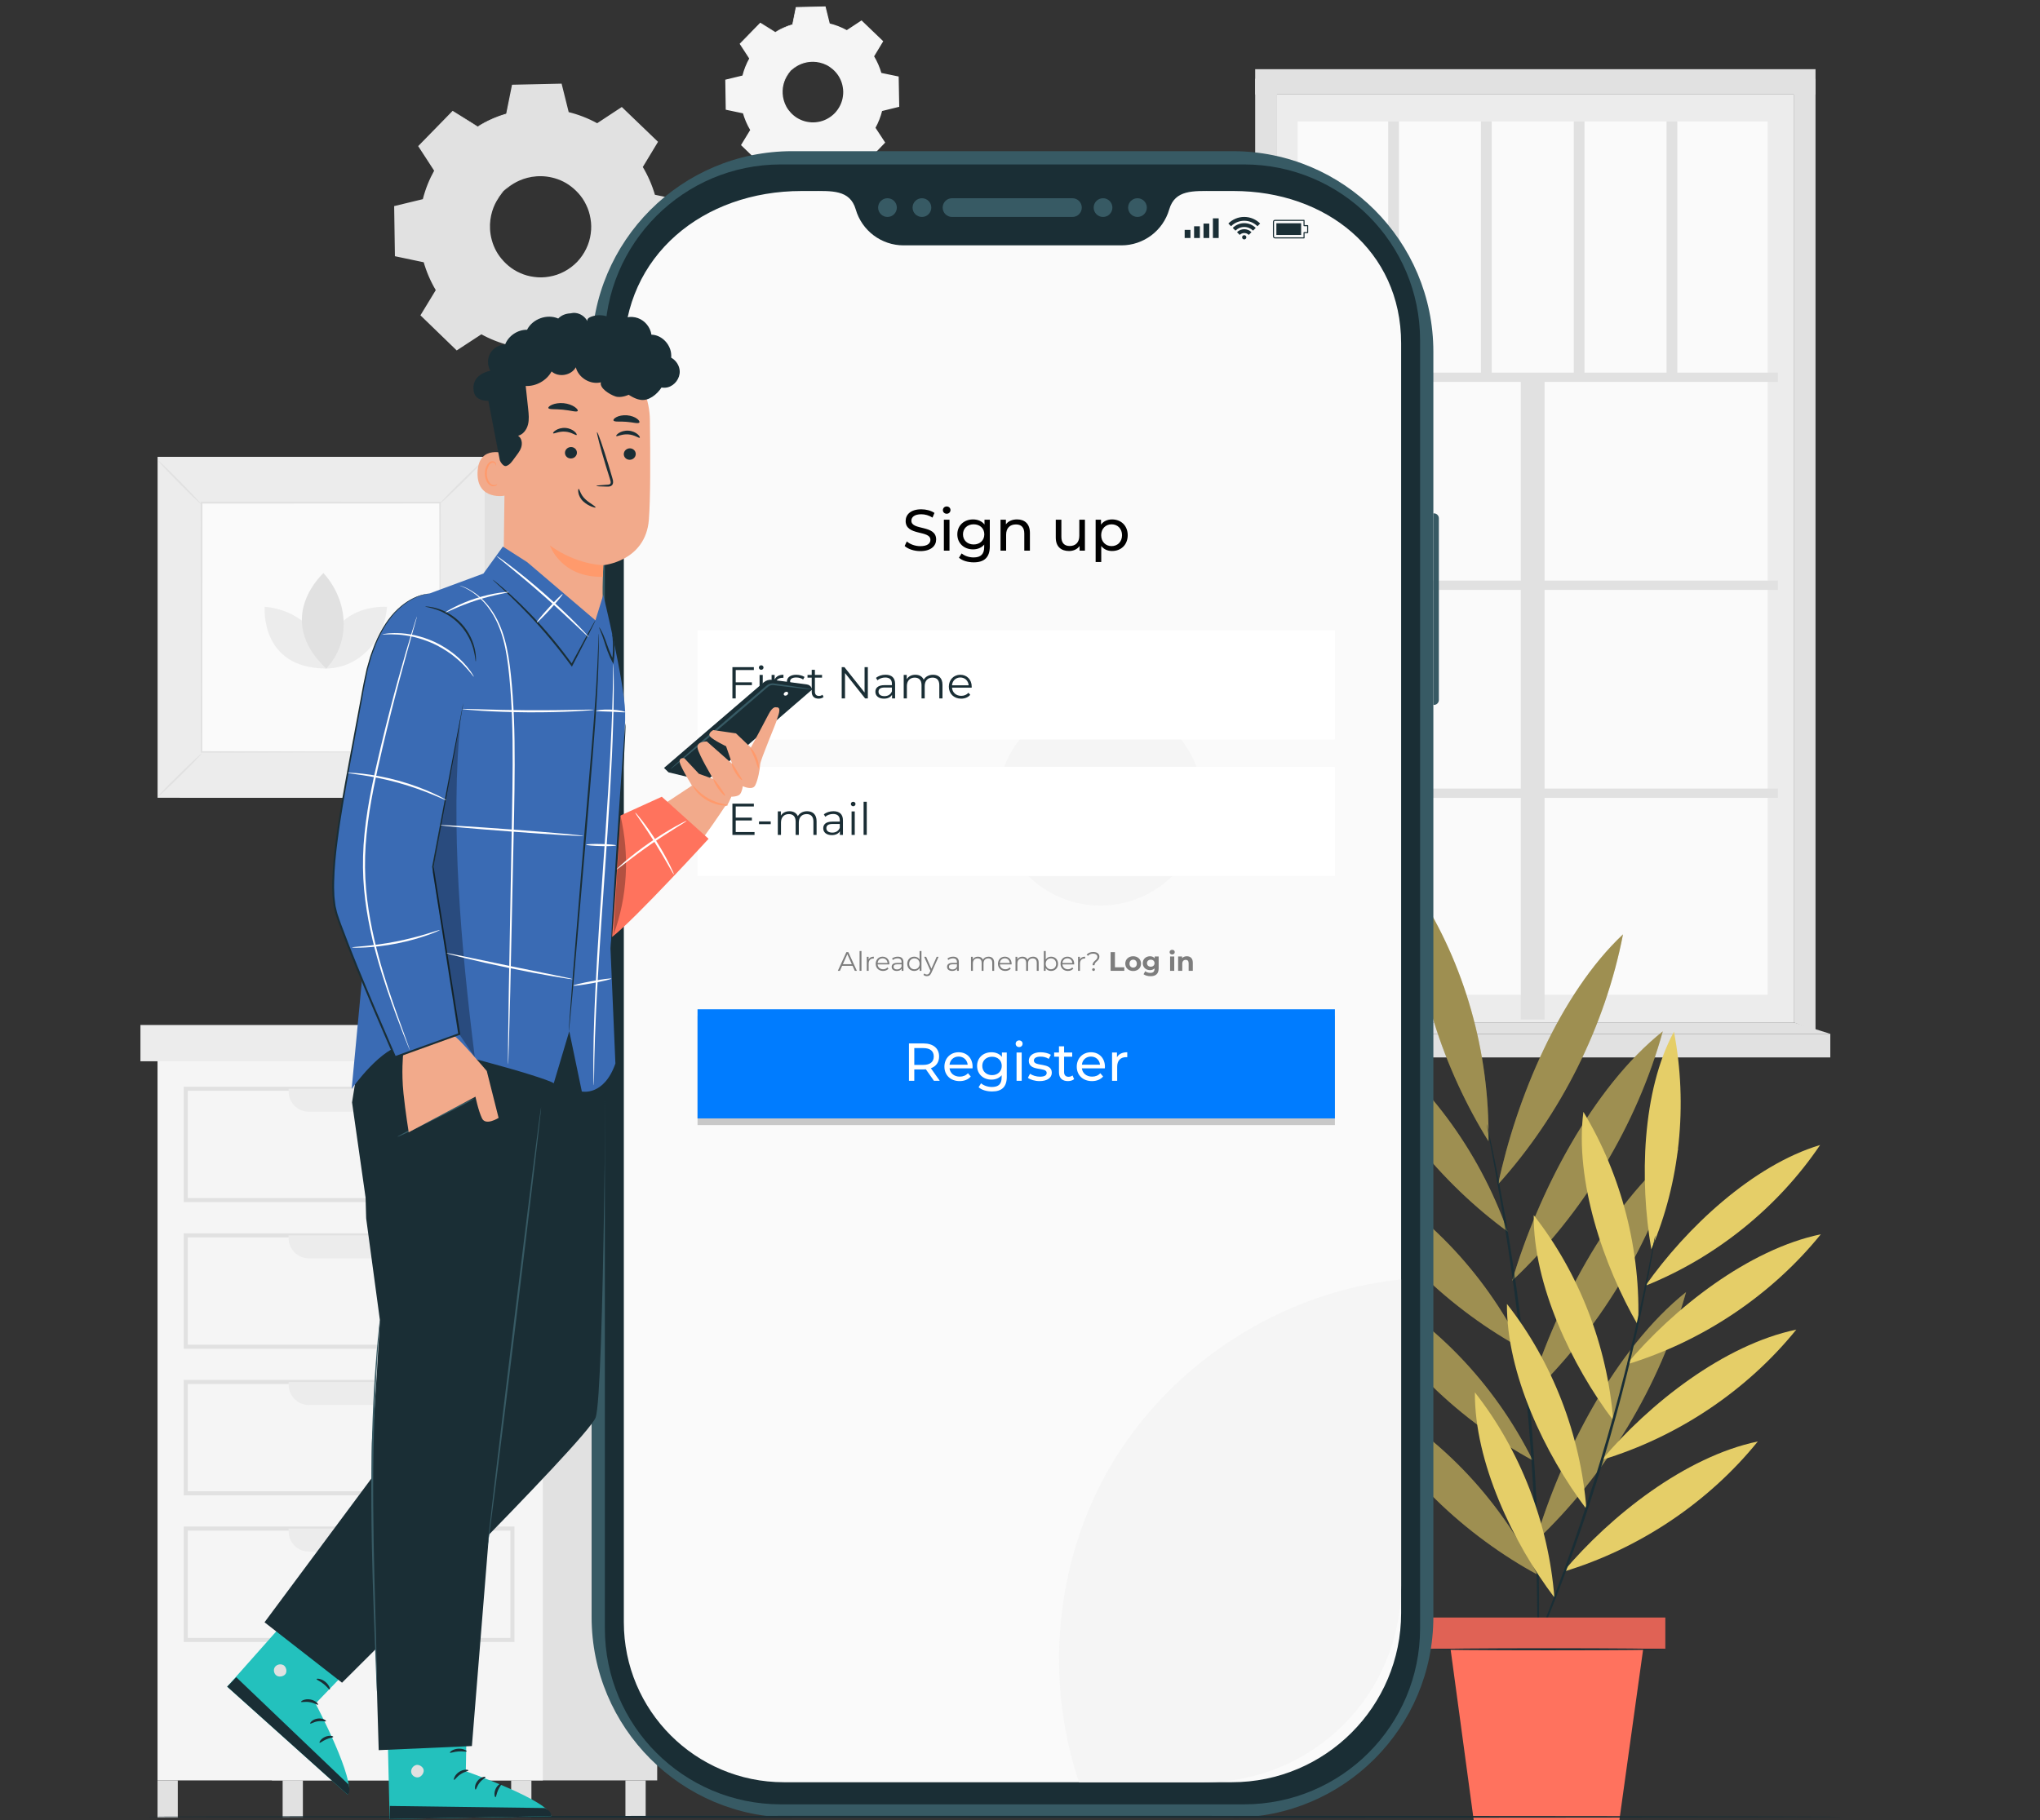 <?xml version="1.0" encoding="UTF-8"?> <svg xmlns="http://www.w3.org/2000/svg" xmlns:xlink="http://www.w3.org/1999/xlink" version="1.1" id="Layer_1" x="0px" y="0px" width="257.7px" height="230px" viewBox="0 0 257.7 230" xml:space="preserve"><rect x="0" y="0" width="257.7" height="230" fill="#333333" stroke="none"/> <g> <g> <g> <g> <rect x="34.345" y="132.959" fill="#E1E1E1" width="48.674" height="92.009"></rect> </g> </g> <g> <g> <rect x="19.9" y="132.959" fill="#F5F5F5" width="48.674" height="92.009"></rect> </g> </g> <g> <g> <g> <path fill="#E1E1E1" d="M64.99,151.897H23.211v-14.585H64.99V151.897z M23.724,151.384h40.753v-13.558H23.724V151.384z"></path> </g> </g> <g> <g> <path fill="#ECECEC" d="M49.749,140.476h-10.73c-1.415,0-2.563-1.147-2.563-2.563v-0.344h15.855v0.344 C52.311,139.328,51.164,140.476,49.749,140.476z"></path> </g> </g> </g> <g> <g> <g> <path fill="#E1E1E1" d="M64.99,170.424H23.211v-14.585H64.99V170.424z M23.724,169.911h40.753v-13.558H23.724V169.911z"></path> </g> </g> <g> <g> <path fill="#ECECEC" d="M49.749,159.002h-10.73c-1.415,0-2.563-1.147-2.563-2.563v-0.344h15.855v0.344 C52.311,157.855,51.164,159.002,49.749,159.002z"></path> </g> </g> </g> <g> <g> <g> <path fill="#E1E1E1" d="M64.99,188.951H23.211v-14.585H64.99V188.951z M23.724,188.437h40.753v-13.558H23.724V188.437z"></path> </g> </g> <g> <g> <path fill="#ECECEC" d="M49.749,177.529h-10.73c-1.415,0-2.563-1.147-2.563-2.563v-0.344h15.855v0.344 C52.311,176.381,51.164,177.529,49.749,177.529z"></path> </g> </g> </g> <g> <g> <g> <path fill="#E1E1E1" d="M64.99,207.477H23.211v-14.585H64.99V207.477z M23.724,206.964h40.753v-13.558H23.724V206.964z"></path> </g> </g> <g> <g> <path fill="#ECECEC" d="M49.749,196.055h-10.73c-1.415,0-2.563-1.147-2.563-2.563v-0.344h15.855v0.344 C52.311,194.908,51.164,196.055,49.749,196.055z"></path> </g> </g> </g> <g> <g> <rect x="17.741" y="129.515" fill="#ECECEC" width="52.869" height="4.583"></rect> </g> </g> <g> <g> <rect x="70.609" y="129.515" fill="#E1E1E1" width="15.898" height="4.583"></rect> </g> </g> <g> <g> <rect x="19.9" y="224.968" fill="#E1E1E1" width="2.558" height="4.7"></rect> </g> </g> <g> <g> <rect x="35.704" y="224.968" fill="#E1E1E1" width="2.558" height="4.7"></rect> </g> </g> <g> <g> <rect x="64.572" y="224.968" fill="#E1E1E1" width="2.558" height="4.7"></rect> </g> </g> <g> <g> <rect x="79.006" y="224.968" fill="#E1E1E1" width="2.558" height="4.7"></rect> </g> </g> </g> <g> <g> <polygon fill="#E1E1E1" points="64.965,117.279 69.892,129.884 66.829,129.87 64.375,122.124 "></polygon> </g> <g> <g> <g> <polygon fill="#ECECEC" points="48.141,105.633 46.447,129.784 63.932,130.149 65.899,105.633 "></polygon> </g> <g> <polygon fill="#FAFAFA" points="49.89,107.578 48.48,127.68 61.478,128.289 63.294,107.459 "></polygon> </g> </g> <g> <polygon fill="#E1E1E1" points="52.742,110.421 51.688,124.551 58.858,124.551 60.123,110.421 "></polygon> </g> </g> </g> <g> <g> <g> <g> <rect x="161.319" y="11.941" fill="#ECECEC" width="65.264" height="117.242"></rect> </g> </g> </g> <g> <g> <g> <rect x="163.927" y="15.341" fill="#FAFAFA" width="59.376" height="110.349"></rect> </g> </g> </g> <g> <g> <g> <polygon fill="#E1E1E1" points="229.343,130.24 226.583,129.183 226.583,9.953 229.343,9.953 "></polygon> </g> </g> </g> <g> <g> <g> <rect x="163.927" y="47.085" fill="#E1E1E1" width="60.665" height="1.175"></rect> </g> </g> </g> <g> <g> <g> <rect x="163.927" y="73.364" fill="#E1E1E1" width="60.665" height="1.175"></rect> </g> </g> </g> <g> <g> <g> <rect x="163.927" y="99.642" fill="#E1E1E1" width="60.665" height="1.175"></rect> </g> </g> </g> <g> <g> <g> <rect x="192.115" y="47.673" fill="#E1E1E1" width="3" height="81.146"></rect> </g> </g> </g> <g> <g> <g> <rect x="175.36" y="15.341" fill="#E1E1E1" width="1.359" height="32.332"></rect> </g> </g> </g> <g> <g> <g> <rect x="187.081" y="15.341" fill="#E1E1E1" width="1.359" height="32.332"></rect> </g> </g> </g> <g> <g> <g> <rect x="198.803" y="15.341" fill="#E1E1E1" width="1.359" height="32.332"></rect> </g> </g> </g> <g> <g> <g> <rect x="210.524" y="15.341" fill="#E1E1E1" width="1.359" height="32.332"></rect> </g> </g> </g> <g> <g> <g> <rect x="158.559" y="9.953" fill="#E1E1E1" width="2.76" height="119.956"></rect> </g> </g> </g> <g> <g> <g> <rect x="158.559" y="8.742" fill="#E1E1E1" width="70.784" height="3.199"></rect> </g> </g> </g> <g> <g> <g> <rect x="156.6" y="130.634" fill="#E1E1E1" width="74.611" height="2.98"></rect> </g> </g> </g> <g> <g> <g> <polygon fill="#E1E1E1" points="226.583,129.183 231.212,130.634 156.6,130.634 161.319,129.183 "></polygon> </g> </g> </g> </g> <g> <g> <g> <g> <g> <path fill="#E1E1E1" d="M60.345,15.993c1.155-0.698,2.384-1.227,3.652-1.587l0.752-3.615l6.108-0.107l0.879,3.586 c1.28,0.315,2.527,0.801,3.706,1.458l3.087-2.023l4.395,4.243l-1.913,3.155c0.698,1.155,1.227,2.385,1.587,3.653l3.615,0.752 l0.107,6.108l-3.586,0.879c-0.315,1.28-0.801,2.527-1.458,3.706l2.023,3.087l-4.243,4.395L75.9,41.77 c-1.155,0.698-2.385,1.227-3.653,1.587l-0.752,3.615l-6.108,0.107l-0.879-3.586c-1.28-0.315-2.527-0.801-3.706-1.458 l-3.087,2.023l-4.395-4.243l1.913-3.156c-0.698-1.155-1.227-2.384-1.587-3.653l-3.615-0.752l-0.107-6.108l3.586-0.879 c0.315-1.28,0.801-2.527,1.458-3.706l-2.023-3.087l4.243-4.395L60.345,15.993L60.345,15.993z M63.601,24.129 c-2.514,2.604-2.441,6.752,0.163,9.266s6.752,2.441,9.266-0.163c2.514-2.604,2.441-6.752-0.163-9.266 C70.263,21.453,66.115,21.526,63.601,24.129z"></path> </g> </g> </g> <g> <g> <g> <g> <path fill="#E1E1E1" d="M63.601,24.129c0,0,0.343-0.483,1.22-1.071c0.861-0.574,2.366-1.212,4.275-1.011 c0.94,0.106,1.968,0.412,2.906,1.032c0.927,0.62,1.803,1.502,2.35,2.648c0.288,0.562,0.488,1.187,0.596,1.839 c0.118,0.651,0.135,1.336,0.037,2.017c-0.166,1.369-0.813,2.718-1.819,3.778c-1.024,1.043-2.35,1.738-3.712,1.952 c-0.678,0.122-1.363,0.129-2.018,0.034c-0.656-0.085-1.287-0.263-1.859-0.531c-1.164-0.506-2.077-1.351-2.729-2.256 c-0.653-0.915-0.995-1.932-1.133-2.868c-0.268-1.901,0.317-3.427,0.86-4.308C63.131,24.489,63.601,24.129,63.601,24.129 c0.035,0.03-0.396,0.43-0.9,1.33c-0.494,0.884-1.016,2.375-0.724,4.195c0.15,0.896,0.492,1.863,1.125,2.727 c0.633,0.855,1.509,1.65,2.616,2.12c0.544,0.25,1.144,0.415,1.765,0.492c0.62,0.087,1.269,0.077,1.909-0.041 c1.288-0.207,2.536-0.865,3.504-1.85c0.95-1.003,1.563-2.272,1.725-3.566c0.095-0.644,0.082-1.292-0.026-1.909 c-0.099-0.618-0.284-1.211-0.553-1.746c-0.509-1.09-1.334-1.937-2.21-2.54c-0.886-0.603-1.864-0.91-2.765-1.028 c-1.829-0.227-3.301,0.347-4.167,0.871C64.017,23.719,63.632,24.164,63.601,24.129z"></path> </g> </g> </g> </g> <g> <g> <g> <g> <path fill="#E1E1E1" d="M60.345,15.993c0,0.005-0.068-0.031-0.204-0.107c-0.149-0.086-0.348-0.201-0.605-0.35 c-0.552-0.326-1.347-0.795-2.378-1.405l0.074-0.01c-1.08,1.131-2.5,2.619-4.217,4.419l0.011-0.118 c0.617,0.933,1.302,1.969,2.036,3.079l0.037,0.055l-0.032,0.059c-0.6,1.086-1.104,2.323-1.434,3.681l-0.018,0.072 l-0.073,0.018c-1.117,0.277-2.326,0.577-3.584,0.889l0.102-0.132c0.038,1.923,0.079,3.964,0.121,6.107l-0.118-0.142 c1.119,0.231,2.352,0.485,3.616,0.745l0.092,0.019l0.026,0.091c0.336,1.179,0.86,2.433,1.576,3.611l0.051,0.084l-0.051,0.084 c-0.592,0.979-1.244,2.059-1.909,3.158l-0.027-0.207c1.382,1.331,2.872,2.766,4.4,4.238l-0.217-0.02 c0.961-0.631,2.016-1.324,3.085-2.026l0.09-0.059l0.094,0.053c1.077,0.601,2.336,1.113,3.662,1.438l0.107,0.026l0.026,0.107 c0.276,1.123,0.577,2.348,0.881,3.586l-0.182-0.14c1.934-0.035,4.006-0.072,6.108-0.11l-0.179,0.149 c0.237-1.142,0.493-2.374,0.751-3.615l0.023-0.111l0.109-0.031c1.203-0.34,2.449-0.866,3.603-1.566l0.003-0.002l0.098-0.058 l0.096,0.058c1.06,0.642,2.113,1.281,3.156,1.914l-0.232,0.03c1.434-1.485,2.849-2.95,4.244-4.394l-0.022,0.231 c-0.68-1.039-1.355-2.069-2.022-3.088l-0.061-0.094l0.054-0.097c0.649-1.162,1.131-2.398,1.442-3.659l0.027-0.107 l0.107-0.026c1.213-0.296,2.407-0.588,3.587-0.876l-0.136,0.177c-0.035-2.085-0.068-4.122-0.101-6.108l0.137,0.166 c-1.226-0.257-2.43-0.509-3.614-0.757l-0.1-0.021l-0.028-0.098c-0.366-1.295-0.9-2.511-1.564-3.615l-0.051-0.085l0.051-0.084 c0.658-1.081,1.296-2.129,1.918-3.152l0.025,0.193c-1.543-1.496-2.999-2.908-4.386-4.252l0.179,0.017 c-1.087,0.709-2.108,1.374-3.092,2.015l-0.069,0.045l-0.071-0.04c-1.23-0.688-2.463-1.153-3.67-1.456l-0.073-0.018 l-0.017-0.072c-0.315-1.304-0.599-2.479-0.867-3.589l0.11,0.085c-2.366,0.031-4.382,0.057-6.108,0.08l0.081-0.067 c-0.31,1.442-0.564,2.625-0.775,3.61l-0.008,0.036l-0.035,0.01c-1.293,0.361-2.202,0.783-2.793,1.074 c-0.282,0.147-0.499,0.26-0.657,0.343C60.416,15.963,60.345,15.998,60.345,15.993s0.07-0.053,0.204-0.139 c0.14-0.086,0.351-0.215,0.644-0.371c0.584-0.311,1.491-0.754,2.788-1.136l-0.042,0.046c0.199-0.988,0.438-2.174,0.729-3.62 l0.013-0.066l0.068-0.002c1.726-0.038,3.741-0.082,6.107-0.134l0.088-0.002l0.022,0.087c0.275,1.108,0.567,2.281,0.891,3.583 l-0.09-0.09c1.228,0.3,2.486,0.766,3.742,1.46l-0.139,0.005c0.981-0.646,1.998-1.316,3.082-2.031l0.096-0.063l0.083,0.08 c1.392,1.338,2.854,2.745,4.403,4.234l0.09,0.086l-0.065,0.107c-0.619,1.025-1.254,2.076-1.908,3.159v-0.168 c0.682,1.125,1.232,2.368,1.61,3.691l-0.127-0.119c1.184,0.245,2.389,0.494,3.616,0.748l0.135,0.028l0.002,0.138 c0.037,1.986,0.075,4.022,0.114,6.107l0.003,0.143l-0.139,0.034c-1.179,0.29-2.373,0.584-3.585,0.882l0.133-0.133 c-0.317,1.293-0.81,2.56-1.473,3.752L81.43,36.1c0.668,1.018,1.343,2.047,2.025,3.086l0.081,0.124l-0.103,0.107 c-1.394,1.445-2.808,2.91-4.242,4.396l-0.104,0.108l-0.128-0.078c-1.043-0.632-2.096-1.271-3.156-1.913h0.194l-0.003,0.002 c-1.184,0.718-2.462,1.256-3.695,1.605l0.132-0.142c-0.258,1.241-0.515,2.473-0.753,3.615l-0.03,0.146l-0.149,0.003 c-2.101,0.036-4.174,0.071-6.108,0.104l-0.147,0.003l-0.035-0.143c-0.303-1.238-0.602-2.463-0.877-3.587l0.133,0.133 c-1.358-0.334-2.647-0.861-3.749-1.478l0.185-0.007c-1.07,0.7-2.127,1.391-3.089,2.02l-0.117,0.077l-0.1-0.097 c-1.524-1.475-3.011-2.914-4.389-4.248l-0.096-0.093l0.07-0.114c0.668-1.098,1.323-2.175,1.918-3.153v0.168 c-0.729-1.207-1.26-2.489-1.598-3.694l0.118,0.109c-1.263-0.265-2.495-0.524-3.613-0.759l-0.116-0.024l-0.002-0.118 c-0.033-2.143-0.064-4.184-0.093-6.108l-0.002-0.107l0.104-0.025c1.259-0.305,2.47-0.598,3.589-0.869l-0.09,0.09 c0.344-1.378,0.864-2.631,1.481-3.73l0.004,0.114c-0.724-1.115-1.401-2.157-2.011-3.095l-0.042-0.064l0.053-0.054 c1.738-1.78,3.175-3.251,4.268-4.37l0.034-0.035l0.04,0.025c1.009,0.628,1.786,1.111,2.325,1.447 c0.255,0.162,0.451,0.287,0.598,0.38C60.277,15.941,60.345,15.988,60.345,15.993z"></path> </g> </g> </g> </g> </g> <g> <g> <g> <g> <path fill="#F5F5F5" d="M97.937,4.058c0.691-0.418,1.427-0.734,2.186-0.95l0.45-2.164l3.656-0.064l0.526,2.147 c0.766,0.189,1.513,0.479,2.218,0.873l1.848-1.211l2.631,2.54l-1.145,1.889c0.418,0.692,0.735,1.428,0.95,2.187l2.164,0.45 l0.064,3.656l-2.147,0.526c-0.189,0.766-0.479,1.513-0.873,2.218l1.211,1.848l-2.54,2.631l-1.889-1.145 c-0.691,0.418-1.427,0.734-2.187,0.95l-0.45,2.164l-3.656,0.064l-0.526-2.147c-0.766-0.189-1.513-0.48-2.218-0.873 l-1.848,1.211l-2.631-2.54l1.145-1.889c-0.418-0.691-0.735-1.427-0.95-2.187l-2.164-0.45l-0.064-3.656l2.147-0.526 c0.189-0.766,0.48-1.513,0.873-2.218l-1.211-1.848l2.54-2.631L97.937,4.058L97.937,4.058z M99.886,8.928 c-1.505,1.559-1.461,4.042,0.098,5.547s4.042,1.461,5.547-0.098s1.461-4.042-0.098-5.547 C103.874,7.326,101.391,7.37,99.886,8.928z"></path> </g> </g> </g> <g> <g> <g> <g> <path fill="#F5F5F5" d="M99.886,8.928c0,0,0.205-0.289,0.73-0.641c0.515-0.343,1.416-0.726,2.559-0.605 c0.563,0.063,1.178,0.247,1.739,0.618c0.555,0.371,1.079,0.899,1.407,1.585c0.172,0.337,0.292,0.711,0.357,1.101 c0.071,0.39,0.081,0.8,0.022,1.208c-0.099,0.82-0.487,1.627-1.089,2.262c-0.613,0.625-1.407,1.04-2.222,1.168 c-0.406,0.073-0.816,0.077-1.208,0.021c-0.393-0.051-0.771-0.157-1.113-0.318c-0.697-0.303-1.243-0.808-1.633-1.35 c-0.391-0.548-0.596-1.157-0.679-1.717c-0.161-1.138,0.19-2.052,0.515-2.579C99.604,9.143,99.886,8.928,99.886,8.928 c0.021,0.018-0.237,0.258-0.539,0.796c-0.295,0.529-0.608,1.422-0.434,2.511c0.09,0.536,0.294,1.115,0.673,1.633 c0.379,0.512,0.903,0.987,1.566,1.269c0.326,0.15,0.685,0.248,1.057,0.294c0.371,0.052,0.76,0.046,1.143-0.025 c0.771-0.124,1.518-0.518,2.098-1.108c0.568-0.6,0.936-1.36,1.032-2.135c0.057-0.385,0.049-0.773-0.016-1.143 c-0.059-0.37-0.17-0.725-0.331-1.045c-0.305-0.652-0.799-1.16-1.323-1.52c-0.53-0.361-1.116-0.545-1.655-0.616 c-1.095-0.136-1.976,0.208-2.494,0.522C100.135,8.683,99.905,8.949,99.886,8.928z"></path> </g> </g> </g> </g> <g> <g> <g> <g> <path fill="#F5F5F5" d="M97.937,4.058c0,0.003-0.041-0.018-0.122-0.064c-0.089-0.051-0.208-0.12-0.362-0.209 c-0.33-0.195-0.806-0.476-1.424-0.841l0.044-0.006c-0.646,0.677-1.496,1.568-2.525,2.645l0.007-0.071 c0.369,0.559,0.78,1.179,1.219,1.843l0.022,0.033l-0.019,0.035c-0.359,0.65-0.661,1.391-0.859,2.204l-0.01,0.043 l-0.044,0.011c-0.669,0.166-1.392,0.346-2.145,0.532l0.061-0.079c0.023,1.151,0.047,2.373,0.073,3.656l-0.07-0.085 c0.67,0.138,1.408,0.29,2.164,0.446l0.055,0.011l0.015,0.054c0.201,0.706,0.515,1.456,0.944,2.162l0.03,0.05l-0.03,0.051 c-0.354,0.586-0.745,1.232-1.143,1.891l-0.016-0.124c0.827,0.797,1.719,1.656,2.634,2.537l-0.13-0.012 c0.575-0.378,1.207-0.793,1.847-1.213l0.054-0.035l0.057,0.031c0.645,0.36,1.398,0.666,2.192,0.861l0.064,0.016l0.016,0.064 c0.165,0.672,0.346,1.406,0.528,2.146l-0.109-0.084c1.158-0.021,2.398-0.043,3.656-0.066l-0.107,0.089 c0.142-0.684,0.295-1.421,0.45-2.164l0.014-0.067l0.065-0.019c0.72-0.204,1.466-0.518,2.157-0.937l0.002-0.001l0.059-0.035 l0.058,0.035c0.634,0.385,1.265,0.767,1.889,1.146l-0.139,0.018c0.859-0.889,1.706-1.766,2.54-2.63l-0.013,0.138 c-0.407-0.622-0.811-1.238-1.21-1.848l-0.037-0.056l0.033-0.058c0.388-0.696,0.677-1.436,0.863-2.191l0.016-0.064 l0.064-0.015c0.726-0.177,1.441-0.352,2.147-0.525l-0.082,0.106c-0.021-1.248-0.041-2.467-0.061-3.656l0.082,0.099 c-0.734-0.154-1.455-0.305-2.163-0.453l-0.06-0.013l-0.016-0.059c-0.219-0.775-0.539-1.503-0.936-2.164l-0.03-0.051 l0.03-0.05c0.394-0.647,0.776-1.274,1.148-1.887l0.015,0.116c-0.924-0.895-1.795-1.741-2.625-2.545l0.107,0.01 c-0.651,0.424-1.262,0.822-1.851,1.206l-0.041,0.027l-0.042-0.024c-0.736-0.412-1.475-0.69-2.197-0.872l-0.044-0.011 l-0.01-0.043c-0.189-0.781-0.359-1.484-0.519-2.148l0.066,0.051c-1.416,0.019-2.623,0.034-3.656,0.048l0.048-0.04 c-0.185,0.863-0.337,1.571-0.464,2.161l-0.005,0.022l-0.021,0.006c-0.774,0.216-1.318,0.469-1.672,0.643 c-0.169,0.088-0.298,0.156-0.393,0.205C97.979,4.04,97.937,4.061,97.937,4.058s0.042-0.032,0.122-0.083 c0.084-0.051,0.21-0.129,0.385-0.222c0.35-0.186,0.892-0.451,1.669-0.68L100.088,3.1c0.119-0.591,0.262-1.301,0.436-2.167 l0.008-0.039l0.041-0.001c1.033-0.023,2.24-0.049,3.656-0.08l0.053-0.001l0.013,0.052c0.165,0.663,0.339,1.365,0.533,2.145 l-0.054-0.054c0.735,0.179,1.488,0.458,2.24,0.874l-0.083,0.003c0.587-0.387,1.196-0.788,1.845-1.216l0.057-0.038l0.05,0.048 c0.833,0.801,1.709,1.643,2.636,2.534l0.054,0.052l-0.039,0.064c-0.371,0.614-0.75,1.242-1.142,1.891V7.066 c0.408,0.674,0.738,1.417,0.964,2.209l-0.076-0.071c0.709,0.147,1.43,0.296,2.164,0.448l0.081,0.017l0.001,0.083 c0.022,1.189,0.045,2.408,0.068,3.656l0.002,0.086l-0.083,0.02c-0.706,0.174-1.42,0.349-2.146,0.528l0.08-0.08 c-0.19,0.774-0.485,1.532-0.882,2.246l-0.004-0.114c0.4,0.61,0.804,1.225,1.212,1.847l0.049,0.074l-0.062,0.064 c-0.835,0.865-1.681,1.742-2.539,2.631l-0.062,0.065l-0.077-0.047c-0.625-0.379-1.255-0.761-1.889-1.145h0.116l-0.002,0.001 c-0.709,0.429-1.474,0.752-2.212,0.961l0.079-0.085c-0.155,0.743-0.308,1.48-0.451,2.164l-0.018,0.087l-0.089,0.002 c-1.258,0.022-2.499,0.043-3.656,0.063l-0.088,0.002l-0.021-0.086c-0.181-0.741-0.36-1.475-0.525-2.147l0.08,0.08 c-0.813-0.2-1.585-0.516-2.244-0.885l0.11-0.004c-0.641,0.419-1.273,0.833-1.849,1.209l-0.07,0.046l-0.06-0.058 c-0.912-0.883-1.802-1.744-2.628-2.543l-0.058-0.056l0.042-0.068c0.4-0.657,0.792-1.302,1.148-1.887v0.1 c-0.436-0.722-0.754-1.49-0.956-2.211l0.07,0.065c-0.756-0.159-1.493-0.314-2.163-0.455l-0.069-0.015l-0.001-0.071 c-0.02-1.283-0.038-2.505-0.056-3.656l-0.001-0.064l0.062-0.015c0.754-0.183,1.479-0.358,2.148-0.52l-0.054,0.054 c0.206-0.825,0.517-1.575,0.887-2.233l0.002,0.068c-0.436-0.666-0.841-1.29-1.206-1.852l-0.025-0.039l0.032-0.033 c1.04-1.065,1.901-1.946,2.555-2.616l0.02-0.021l0.024,0.015c0.604,0.376,1.069,0.665,1.392,0.866 c0.152,0.097,0.27,0.171,0.358,0.227C97.896,4.027,97.937,4.055,97.937,4.058z"></path> </g> </g> </g> </g> </g> </g> <g> <g> <g> <rect x="22.705" y="57.725" fill="#E1E1E1" width="41.327" height="43.079"></rect> </g> </g> <g> <g> <rect x="19.907" y="57.725" fill="#ECECEC" width="41.327" height="43.079"></rect> </g> </g> <g> <g> <rect x="25.462" y="63.517" fill="#FAFAFA" width="30.216" height="31.497"></rect> </g> </g> <g> <g> <g> <path fill="#E1E1E1" d="M25.462,95.223c0.02,0.024-0.27,0.35-0.755,0.856c-0.485,0.507-1.165,1.194-1.925,1.943 c-0.76,0.749-1.458,1.418-1.97,1.894c-0.513,0.476-0.841,0.76-0.863,0.738c-0.022-0.022,0.267-0.346,0.752-0.853 c0.485-0.507,1.166-1.195,1.929-1.946c0.762-0.751,1.461-1.421,1.973-1.897C25.115,95.482,25.442,95.199,25.462,95.223z"></path> </g> </g> </g> <g> <g> <g> <path fill="#E1E1E1" d="M55.678,95.146c0.024-0.02,0.35,0.27,0.856,0.755c0.507,0.485,1.194,1.165,1.943,1.925 s1.418,1.458,1.894,1.97c0.476,0.513,0.76,0.841,0.738,0.863c-0.022,0.022-0.346-0.267-0.853-0.752s-1.196-1.166-1.946-1.929 c-0.751-0.762-1.421-1.461-1.897-1.973C55.936,95.493,55.654,95.166,55.678,95.146z"></path> </g> </g> </g> <g> <g> <g> <path fill="#E1E1E1" d="M55.595,63.601c-0.02-0.024,0.27-0.35,0.755-0.856c0.485-0.507,1.165-1.194,1.925-1.943 c0.761-0.749,1.458-1.418,1.97-1.894c0.513-0.476,0.841-0.76,0.863-0.738s-0.267,0.346-0.752,0.853 c-0.485,0.506-1.166,1.195-1.929,1.946c-0.762,0.751-1.461,1.421-1.973,1.897S55.615,63.625,55.595,63.601z"></path> </g> </g> </g> <g> <g> <g> <path fill="#E1E1E1" d="M25.379,63.678c-0.024,0.02-0.35-0.27-0.856-0.755c-0.507-0.485-1.194-1.165-1.943-1.925 c-0.749-0.761-1.418-1.458-1.894-1.97c-0.476-0.513-0.76-0.841-0.738-0.863s0.346,0.267,0.853,0.752s1.196,1.166,1.946,1.929 c0.751,0.762,1.421,1.461,1.897,1.973C25.121,63.331,25.403,63.658,25.379,63.678z"></path> </g> </g> </g> <g> <g> <g> <path fill="#E1E1E1" d="M55.595,95.014c0,0-0.004-0.053-0.006-0.152c-0.001-0.105-0.003-0.25-0.006-0.439 c-0.003-0.392-0.007-0.96-0.012-1.699c-0.006-1.489-0.015-3.659-0.026-6.417c-0.012-5.515-0.029-13.377-0.05-22.791 l0.099,0.099c-8.795,0.004-19.126,0.009-30.13,0.015h-0.003l0.113-0.113c-0.006,11.561-0.011,22.377-0.016,31.497l-0.097-0.097 c9.034,0.021,16.554,0.038,21.824,0.05c2.635,0.011,4.706,0.019,6.127,0.025c0.704,0.005,1.246,0.009,1.62,0.011 c0.18,0.002,0.318,0.004,0.418,0.005C55.545,95.01,55.595,95.014,55.595,95.014s-0.043,0.004-0.134,0.005 c-0.098,0.001-0.232,0.003-0.408,0.006c-0.369,0.003-0.905,0.006-1.601,0.011c-1.416,0.006-3.479,0.014-6.105,0.025 c-5.285,0.012-12.827,0.029-21.886,0.05h-0.097v-0.098c-0.005-9.12-0.01-19.936-0.016-31.497v-0.113h0.114h0.003 c11.004,0.005,21.335,0.01,30.13,0.015h0.099v0.099c-0.021,9.44-0.038,17.323-0.05,22.854c-0.011,2.749-0.02,4.911-0.026,6.395 c-0.005,0.73-0.009,1.292-0.012,1.68c-0.002,0.184-0.004,0.325-0.006,0.428C55.599,94.968,55.595,95.014,55.595,95.014z"></path> </g> </g> </g> <g> <g> <g> <path fill="#ECECEC" d="M33.437,76.675c0,0-0.647,7.798,7.799,7.798C41.235,80.312,37.802,77.027,33.437,76.675z"></path> </g> </g> <g> <g> <path fill="#ECECEC" d="M48.89,76.681c0,0-7.798-0.647-7.798,7.798C45.254,84.479,48.539,81.046,48.89,76.681z"></path> </g> </g> <g> <g> <path fill="#E1E1E1" d="M40.861,72.413c0,0-6.371,5.719,0.349,12.061C44.334,81.162,44.07,75.97,40.861,72.413z"></path> </g> </g> </g> </g> <g> <g> <g> <g> <g> <path fill="#9E8F51" d="M194.181,198.943c-8.603-4.65-18.272-13.113-22.034-22.726 C181.447,181.013,189.284,189.096,194.181,198.943"></path> </g> </g> <g> <g> <path fill="#9E8F51" d="M193.619,184.523c-8.603-4.65-18.272-13.113-22.034-22.726 C180.886,166.593,188.723,174.677,193.619,184.523"></path> </g> </g> <g> <g> <path fill="#9E8F51" d="M192.334,170.428c-8.603-4.65-18.272-13.113-22.034-22.726 C179.601,152.498,187.438,160.581,192.334,170.428"></path> </g> </g> <g> <g> <path fill="#9E8F51" d="M190.453,155.621c-7.981-5.815-16.569-15.561-19.162-25.621 C179.946,136.059,186.762,145.172,190.453,155.621"></path> </g> </g> <g> <g> <path fill="#9E8F51" d="M188.027,144.198c-5.4-8.641-10.011-21.173-8.955-31.557 C185.014,121.781,188.199,133.006,188.027,144.198"></path> </g> </g> <g> <g> <path fill="#9E8F51" d="M189.251,149.635c2.273-10.778,7.805-24.078,15.772-31.57 C202.778,129.633,197.168,140.862,189.251,149.635"></path> </g> </g> <g> <g> <path fill="#9E8F51" d="M191.023,161.827c3.254-11.027,10.11-24.398,19.025-31.506 C206.757,142.173,199.991,153.379,191.023,161.827"></path> </g> </g> <g> <g> <path fill="#9E8F51" d="M192.978,176.676c3.254-11.027,10.11-24.398,19.025-31.506 C208.713,157.021,201.946,168.228,192.978,176.676"></path> </g> </g> <g> <g> <path fill="#9E8F51" d="M193.963,194.772c3.254-11.027,10.11-24.398,19.025-31.506 C209.698,175.118,202.931,186.324,193.963,194.772"></path> </g> </g> <g> <g> <g> <path fill="#1A2E35" d="M187.811,142.023c0.006-0.001,0.024,0.058,0.054,0.174c0.032,0.137,0.073,0.307,0.123,0.519 c0.106,0.484,0.252,1.154,0.438,2.002c0.379,1.739,0.876,4.267,1.44,7.399c0.571,3.131,1.17,6.875,1.759,11.042 c0.571,4.17,1.121,8.765,1.571,13.601c0.439,4.839,0.735,9.459,0.933,13.663c0.181,4.205,0.273,7.995,0.284,11.178 c0.016,3.183-0.01,5.758-0.066,7.537c-0.027,0.868-0.049,1.553-0.064,2.048c-0.01,0.217-0.019,0.392-0.026,0.532 c-0.008,0.12-0.015,0.181-0.021,0.181s-0.011-0.062-0.015-0.182c-0.002-0.14-0.006-0.316-0.009-0.533 c0-0.495-0.001-1.18-0.002-2.049c0.013-1.779,0.002-4.353-0.046-7.533c-0.043-3.18-0.16-6.965-0.359-11.166 c-0.216-4.199-0.521-8.813-0.96-13.646c-0.45-4.831-0.989-9.422-1.542-13.59c-0.571-4.165-1.144-7.909-1.683-11.043 c-0.533-3.135-0.992-5.668-1.33-7.415c-0.158-0.854-0.283-1.528-0.373-2.015c-0.036-0.214-0.065-0.387-0.088-0.526 C187.811,142.086,187.805,142.024,187.811,142.023z"></path> </g> </g> </g> <g opacity="0.3"> <g> <path fill="#9E8F51" d="M194.181,198.943c-8.603-4.65-18.272-13.113-22.034-22.726 C181.447,181.013,189.284,189.096,194.181,198.943"></path> </g> </g> <g opacity="0.3"> <g> <path fill="#9E8F51" d="M193.619,184.523c-8.603-4.65-18.272-13.113-22.034-22.726 C180.886,166.593,188.723,174.677,193.619,184.523"></path> </g> </g> <g opacity="0.3"> <g> <path fill="#9E8F51" d="M192.334,170.428c-8.603-4.65-18.272-13.113-22.034-22.726 C179.601,152.498,187.438,160.581,192.334,170.428"></path> </g> </g> <g opacity="0.3"> <g> <path fill="#9E8F51" d="M190.453,155.621c-7.981-5.815-16.569-15.561-19.162-25.621 C179.946,136.059,186.762,145.172,190.453,155.621"></path> </g> </g> <g opacity="0.3"> <g> <path fill="#9E8F51" d="M188.027,144.198c-5.4-8.641-10.011-21.173-8.955-31.557 C185.014,121.781,188.199,133.006,188.027,144.198"></path> </g> </g> <g opacity="0.3"> <g> <path fill="#9E8F51" d="M189.251,149.635c2.273-10.778,7.805-24.078,15.772-31.57 C202.778,129.633,197.168,140.862,189.251,149.635"></path> </g> </g> <g opacity="0.3"> <g> <path fill="#9E8F51" d="M191.023,161.827c3.254-11.027,10.11-24.398,19.025-31.506 C206.757,142.173,199.991,153.379,191.023,161.827"></path> </g> </g> <g opacity="0.3"> <g> <path fill="#9E8F51" d="M192.978,176.676c3.254-11.027,10.11-24.398,19.025-31.506 C208.713,157.021,201.946,168.228,192.978,176.676"></path> </g> </g> <g opacity="0.3"> <g> <path fill="#9E8F51" d="M193.963,194.772c3.254-11.027,10.11-24.398,19.025-31.506 C209.698,175.118,202.931,186.324,193.963,194.772"></path> </g> </g> </g> <g> <g> <g> <path fill="#E5CE68" d="M196.355,201.856c-5.234-6.912-10.11-17.139-10.041-25.919 C192.044,183.233,195.615,192.453,196.355,201.856"></path> </g> </g> <g> <g> <path fill="#E5CE68" d="M200.403,190.682c-5.234-6.912-10.11-17.139-10.041-25.919 C196.091,172.059,199.663,181.278,200.403,190.682"></path> </g> </g> <g> <g> <path fill="#E5CE68" d="M203.788,179.469c-5.234-6.912-10.11-17.139-10.041-25.919 C199.477,160.847,203.048,170.066,203.788,179.469"></path> </g> </g> <g> <g> <path fill="#E5CE68" d="M206.932,167.483c-4.389-7.553-8.026-18.329-6.912-26.99 C204.857,148.496,207.315,158.095,206.932,167.483"></path> </g> </g> <g> <g> <path fill="#E5CE68" d="M208.6,157.853c-1.506-8.685-1.189-20.016,2.86-27.489C213.232,139.641,212.215,149.419,208.6,157.853 "></path> </g> </g> <g> <g> <path fill="#E5CE68" d="M207.86,162.464c5.116-7.294,13.548-15.224,22.063-17.785 C224.583,152.583,216.735,158.909,207.86,162.464"></path> </g> </g> <g> <g> <path fill="#E5CE68" d="M205.445,172.421c5.956-7.098,15.437-14.562,24.569-16.46 C223.773,163.672,215.034,169.526,205.445,172.421"></path> </g> </g> <g> <g> <path fill="#E5CE68" d="M202.346,184.469c5.956-7.098,15.437-14.562,24.569-16.46 C220.674,175.72,211.936,181.574,202.346,184.469"></path> </g> </g> <g> <g> <path fill="#E5CE68" d="M197.483,198.602c5.956-7.098,15.437-14.562,24.569-16.46 C215.812,189.853,207.073,195.708,197.483,198.602"></path> </g> </g> <g> <g> <g> <path fill="#1A2E35" d="M209.109,156.116c0.006,0.001,0.002,0.052-0.011,0.151c-0.017,0.118-0.038,0.261-0.064,0.437 c-0.068,0.41-0.16,0.968-0.277,1.674c-0.241,1.453-0.636,3.549-1.165,6.13c-1.056,5.161-2.733,12.253-5.046,19.955 c-1.162,3.85-2.369,7.487-3.526,10.774c-1.174,3.28-2.283,6.216-3.275,8.657c-0.984,2.444-1.815,4.407-2.418,5.751 c-0.293,0.652-0.526,1.168-0.696,1.547c-0.076,0.16-0.138,0.291-0.189,0.399c-0.044,0.089-0.069,0.134-0.075,0.131 c-0.005-0.002,0.01-0.051,0.044-0.145c0.043-0.111,0.095-0.246,0.159-0.412c0.157-0.384,0.37-0.909,0.639-1.57 c0.567-1.359,1.364-3.334,2.32-5.787c0.963-2.45,2.048-5.39,3.205-8.672c1.14-3.288,2.336-6.923,3.497-10.768 c2.309-7.692,4.02-14.764,5.133-19.909c0.557-2.572,0.987-4.659,1.266-6.105c0.142-0.7,0.254-1.255,0.337-1.662 c0.038-0.173,0.07-0.315,0.096-0.431C209.088,156.164,209.103,156.115,209.109,156.116z"></path> </g> </g> </g> </g> </g> <g> <g> <polygon fill="#FF725E" points="204.563,230 186.166,230 182.736,204.645 208.09,204.645 "></polygon> </g> </g> <g> <rect x="180.457" y="204.387" fill="#E06255" width="29.913" height="3.941"></rect> </g> <g> <g> <path fill="#1A2E35" d="M210.37,208.397c0,0.073-6.62,0.132-14.785,0.132c-8.167,0-14.786-0.059-14.786-0.132 s6.619-0.131,14.786-0.131C203.749,208.266,210.37,208.325,210.37,208.397z"></path> </g> </g> </g> <g> <g> <g> <g> <path fill="#375A64" d="M155.722,229.667h-55.643c-13.998,0-25.345-11.347-25.345-25.345V44.447 c0-13.998,11.347-25.345,25.345-25.345h55.643c13.998,0,25.345,11.347,25.345,25.345v159.875 C181.067,218.32,169.72,229.667,155.722,229.667z"></path> </g> </g> <g> <g> <path fill="#1A2E35" d="M76.409,205.766V43.004c0-12.275,9.951-22.226,22.226-22.226h58.53 c12.275,0,22.226,9.951,22.226,22.226v162.762c0,12.275-9.951,22.226-22.226,22.226H98.636 C86.361,227.992,76.409,218.041,76.409,205.766z"></path> </g> </g> <g> <g> <g> <g> <path fill="#375A64" d="M120.264,27.414c-0.652,0-1.183-0.53-1.183-1.183c0-0.652,0.531-1.183,1.183-1.183h15.208 c0.652,0,1.183,0.53,1.183,1.183c0,0.652-0.53,1.183-1.183,1.183H120.264z"></path> </g> </g> </g> <g> <g> <g> <g> <path fill="#375A64" d="M112.11,27.414c-0.652,0-1.183-0.53-1.183-1.183c0-0.652,0.53-1.183,1.183-1.183 c0.652,0,1.182,0.53,1.182,1.183C113.292,26.883,112.762,27.414,112.11,27.414z"></path> </g> </g> </g> <g> <g> <g> <path fill="#375A64" d="M116.462,27.414c-0.652,0-1.183-0.53-1.183-1.183c0-0.652,0.531-1.183,1.183-1.183 s1.182,0.53,1.182,1.183C117.644,26.883,117.114,27.414,116.462,27.414z"></path> </g> </g> </g> <g> <g> <g> <path fill="#375A64" d="M143.691,27.414c-0.652,0-1.183-0.53-1.183-1.183c0-0.652,0.53-1.183,1.183-1.183 c0.652,0,1.182,0.53,1.182,1.183C144.874,26.883,144.343,27.414,143.691,27.414z"></path> </g> </g> </g> <g> <g> <g> <path fill="#375A64" d="M139.339,27.414c-0.652,0-1.183-0.53-1.183-1.183c0-0.652,0.53-1.183,1.183-1.183 c0.652,0,1.182,0.53,1.182,1.183C140.521,26.883,139.991,27.414,139.339,27.414z"></path> </g> </g> </g> </g> </g> <g> <g> <path fill="#FAFAFA" d="M155.822,24.135h-2.44c-2.633,0-4.949-0.197-5.683,2.331l0,0c-0.78,2.688-3.243,4.537-6.042,4.537 h-27.514c-2.799,0-5.262-1.849-6.042-4.537l0,0c-0.734-2.528-3.05-2.331-5.683-2.331h-1.158 c-12.402,0-22.455,8.117-22.455,20.518v160.326c0,11.167,9.053,20.22,20.22,20.22h56.591c11.807,0,21.379-9.572,21.379-21.379 V43.371C176.996,31.678,167.516,24.135,155.822,24.135z"></path> </g> </g> <g> <g> <path fill="#F5F5F5" d="M176.996,200.364v-38.701c-15.117,1.532-29.266,10.685-36.861,23.845 c-6.85,11.87-8.208,26.725-3.832,39.691h15.857C165.876,225.2,176.996,214.081,176.996,200.364z"></path> </g> </g> <g> <g> <path fill="#375A64" d="M181.065,64.869h0.082c0.339,0,0.614,0.275,0.614,0.614v22.972c0,0.339-0.275,0.614-0.614,0.614h-0.082 V64.869z"></path> </g> </g> <g> <g> <path fill="#375A64" d="M74.734,79.783h-0.085c-0.352,0-0.637,0.285-0.637,0.637v14.048c0,0.352,0.285,0.637,0.637,0.637h0.085 V79.783z"></path> </g> </g> <g> <g> <path fill="#375A64" d="M74.734,59.766h-0.085c-0.352,0-0.637,0.285-0.637,0.637V74.45c0,0.352,0.285,0.637,0.637,0.637h0.085 V59.766z"></path> </g> </g> <g> <g> <path fill="#375A64" d="M74.734,44.74H74.66c-0.303,0-0.549,0.246-0.549,0.549v6.025c0,0.303,0.246,0.549,0.549,0.549h0.074 V44.74z"></path> </g> </g> <g> <g> <g> <g> <rect x="149.652" y="29.049" fill="#1A2E35" width="0.73" height="1.024"></rect> </g> </g> <g> <g> <rect x="150.841" y="28.593" fill="#1A2E35" width="0.73" height="1.48"></rect> </g> </g> <g> <g> <rect x="152.03" y="28.251" fill="#1A2E35" width="0.73" height="1.822"></rect> </g> </g> <g> <g> <rect x="153.218" y="27.589" fill="#1A2E35" width="0.73" height="2.484"></rect> </g> </g> </g> <g> <g> <g> <path fill="#1A2E35" d="M164.731,30.125h-3.666c-0.145,0-0.263-0.118-0.263-0.263V28.04c0-0.145,0.117-0.263,0.26-0.263 h3.669c0.018,0,0.035,0.007,0.048,0.02s0.019,0.03,0.019,0.048v0.601h0.392c0.037,0,0.067,0.03,0.067,0.067v0.878 c0,0.037-0.03,0.067-0.067,0.067h-0.392v0.601C164.798,30.095,164.768,30.125,164.731,30.125z M164.664,27.911h-3.601 c-0.071,0-0.126,0.056-0.126,0.128v1.822c0,0.071,0.058,0.129,0.129,0.129h3.599v-0.6c0-0.037,0.03-0.067,0.067-0.067h0.392 v-0.744h-0.392c-0.037,0-0.067-0.03-0.067-0.067L164.664,27.911L164.664,27.911z"></path> </g> </g> <g> <g> <polygon fill="#1A2E35" points="161.236,29.691 161.236,28.211 164.365,28.211 164.365,28.878 164.365,29.024 164.365,29.691 "></polygon> </g> </g> </g> <g> <g> <g> <path fill="#1A2E35" d="M157.444,29.985c0-0.148-0.12-0.268-0.268-0.268c-0.148,0-0.268,0.12-0.268,0.268 s0.12,0.268,0.268,0.268C157.324,30.252,157.444,30.133,157.444,29.985z"></path> </g> </g> <g> <g> <g> <path fill="#1A2E35" d="M156.263,29.339l0.342,0.342c0.146-0.146,0.349-0.237,0.572-0.237s0.425,0.091,0.572,0.237 l0.342-0.342c-0.234-0.234-0.557-0.379-0.914-0.379C156.82,28.96,156.497,29.105,156.263,29.339z"></path> </g> </g> <g> <g> <path fill="#1A2E35" d="M157.176,28.197c-0.567,0-1.08,0.231-1.452,0.603l0.342,0.342c0.285-0.285,0.677-0.461,1.111-0.461 c0.433,0,0.826,0.176,1.11,0.461l0.342-0.342C158.257,28.428,157.743,28.197,157.176,28.197z"></path> </g> </g> <g> <g> <path fill="#1A2E35" d="M155.168,28.244l0.342,0.342c0.427-0.427,1.017-0.691,1.667-0.691s1.24,0.264,1.667,0.691 l0.342-0.342c-0.515-0.515-1.225-0.833-2.009-0.833C156.393,27.41,155.682,27.729,155.168,28.244z"></path> </g> </g> </g> </g> </g> <g> <g> <ellipse fill="#F5F5F5" cx="139.001" cy="101.455" rx="12.97" ry="12.97"></ellipse> </g> </g> </g> </g> <g> <g> <path fill="#1A2E35" d="M232.943,229.57c0,0.073-48.038,0.131-107.282,0.131c-59.265,0-107.292-0.059-107.292-0.131 c0-0.073,48.028-0.131,107.292-0.131C184.905,229.439,232.943,229.498,232.943,229.57z"></path> </g> </g> <g> <g> <rect x="88.115" y="96.9" fill="#FFFFFF" width="80.515" height="13.787"></rect> <g> <path fill="#1A2E35" d="M95.315,105.135v0.361h-2.794v-3.951h2.709v0.361h-2.291v1.406h2.043v0.355h-2.043v1.468 C92.939,105.135,95.315,105.135,95.315,105.135z"></path> <path fill="#1A2E35" d="M95.88,103.792h1.479v0.35H95.88V103.792z"></path> <path fill="#1A2E35" d="M103.154,103.775v1.721h-0.4v-1.682c0-0.626-0.316-0.948-0.852-0.948c-0.609,0-0.993,0.395-0.993,1.072 v1.558h-0.401v-1.682c0-0.626-0.316-0.948-0.858-0.948c-0.604,0-0.993,0.395-0.993,1.072v1.558h-0.401v-2.969h0.384v0.542 c0.209-0.356,0.593-0.564,1.089-0.564c0.491,0,0.875,0.209,1.055,0.626c0.215-0.383,0.638-0.626,1.174-0.626 C102.68,102.505,103.154,102.923,103.154,103.775z"></path> <path fill="#1A2E35" d="M106.484,103.656v1.84H106.1v-0.463c-0.181,0.305-0.53,0.491-1.021,0.491 c-0.672,0-1.084-0.35-1.084-0.864c0-0.457,0.294-0.841,1.146-0.841h0.942v-0.181c0-0.508-0.288-0.784-0.841-0.784 c-0.384,0-0.745,0.135-0.988,0.35l-0.181-0.299c0.299-0.254,0.739-0.4,1.208-0.4 C106.049,102.505,106.484,102.888,106.484,103.656z M106.083,104.604v-0.486h-0.931c-0.576,0-0.762,0.226-0.762,0.531 c0,0.344,0.276,0.559,0.751,0.559C105.592,105.208,105.925,104.993,106.083,104.604z"></path> <path fill="#1A2E35" d="M107.483,101.59c0-0.152,0.13-0.282,0.293-0.282c0.164,0,0.294,0.124,0.294,0.276 c0,0.163-0.124,0.293-0.294,0.293C107.613,101.878,107.483,101.748,107.483,101.59z M107.574,102.527h0.401v2.969h-0.401 V102.527z"></path> <path fill="#1A2E35" d="M109.092,101.308h0.401v4.187h-0.401V101.308z"></path> </g> </g> <rect x="88.115" y="128.376" opacity="0.2" width="80.515" height="13.787"></rect> <g opacity="0.5"> <path d="M107.697,122.04h-1.315l-0.283,0.63h-0.26l1.079-2.36h0.246l1.079,2.36h-0.263L107.697,122.04z M107.606,121.837 l-0.566-1.267l-0.566,1.267H107.606z"></path> <path d="M108.585,120.169h0.239v2.501h-0.239V120.169z"></path> <path d="M110.386,120.884v0.233c-0.02,0-0.041-0.004-0.057-0.004c-0.371,0-0.597,0.236-0.597,0.654v0.903h-0.239v-1.773h0.229 v0.347C109.833,121.009,110.059,120.884,110.386,120.884z"></path> <path d="M112.345,121.858h-1.483c0.027,0.371,0.31,0.617,0.698,0.617c0.216,0,0.408-0.078,0.543-0.233l0.135,0.155 c-0.158,0.189-0.404,0.29-0.684,0.29c-0.553,0-0.93-0.377-0.93-0.903s0.367-0.9,0.866-0.9s0.86,0.367,0.86,0.9 C112.348,121.804,112.345,121.831,112.345,121.858z M110.862,121.679h1.257c-0.03-0.347-0.283-0.59-0.63-0.59 C111.145,121.089,110.892,121.332,110.862,121.679z"></path> <path d="M114.126,121.571v1.099h-0.229v-0.276c-0.108,0.182-0.317,0.293-0.61,0.293c-0.401,0-0.647-0.209-0.647-0.516 c0-0.273,0.175-0.502,0.684-0.502h0.563v-0.108c0-0.304-0.172-0.469-0.502-0.469c-0.229,0-0.445,0.08-0.59,0.209l-0.108-0.179 c0.179-0.151,0.442-0.239,0.721-0.239C113.867,120.884,114.126,121.113,114.126,121.571z M113.887,122.138v-0.29h-0.556 c-0.344,0-0.455,0.135-0.455,0.317c0,0.205,0.165,0.333,0.448,0.333C113.594,122.498,113.793,122.37,113.887,122.138z"></path> <path d="M116.403,120.169v2.501h-0.229v-0.35c-0.145,0.239-0.391,0.367-0.684,0.367c-0.505,0-0.883-0.367-0.883-0.903 s0.378-0.9,0.883-0.9c0.283,0,0.526,0.121,0.674,0.35v-1.065C116.164,120.169,116.403,120.169,116.403,120.169z M116.167,121.784 c0-0.415-0.283-0.691-0.657-0.691c-0.378,0-0.661,0.276-0.661,0.691s0.283,0.691,0.661,0.691 C115.884,122.475,116.167,122.199,116.167,121.784z"></path> <path d="M118.562,120.897l-0.886,1.986c-0.148,0.347-0.337,0.459-0.59,0.459c-0.165,0-0.324-0.053-0.432-0.162l0.111-0.178 c0.087,0.088,0.195,0.135,0.324,0.135c0.158,0,0.266-0.074,0.367-0.297l0.078-0.172l-0.792-1.77h0.249l0.668,1.507l0.667-1.507 h0.236V120.897z"></path> <path d="M121.123,121.571v1.099h-0.229v-0.276c-0.108,0.182-0.317,0.293-0.61,0.293c-0.401,0-0.647-0.209-0.647-0.516 c0-0.273,0.175-0.502,0.684-0.502h0.563v-0.108c0-0.304-0.172-0.469-0.502-0.469c-0.229,0-0.445,0.08-0.59,0.209l-0.108-0.179 c0.179-0.151,0.442-0.239,0.721-0.239C120.863,120.884,121.123,121.113,121.123,121.571z M120.883,122.138v-0.29h-0.556 c-0.344,0-0.455,0.135-0.455,0.317c0,0.205,0.165,0.333,0.448,0.333C120.59,122.498,120.789,122.37,120.883,122.138z"></path> <path d="M125.585,121.642v1.028h-0.24v-1.005c0-0.374-0.189-0.566-0.509-0.566c-0.364,0-0.593,0.236-0.593,0.641v0.93h-0.239 v-1.005c0-0.374-0.189-0.566-0.512-0.566c-0.361,0-0.593,0.236-0.593,0.641v0.93h-0.239v-1.773h0.229v0.324 c0.125-0.212,0.354-0.337,0.651-0.337c0.293,0,0.523,0.125,0.63,0.374c0.128-0.23,0.381-0.374,0.701-0.374 C125.301,120.884,125.585,121.133,125.585,121.642z"></path> <path d="M127.788,121.858h-1.483c0.027,0.371,0.31,0.617,0.698,0.617c0.216,0,0.408-0.078,0.543-0.233l0.135,0.155 c-0.158,0.189-0.404,0.29-0.684,0.29c-0.553,0-0.93-0.377-0.93-0.903s0.368-0.9,0.866-0.9c0.499,0,0.86,0.367,0.86,0.9 C127.791,121.804,127.788,121.831,127.788,121.858z M126.305,121.679h1.257c-0.03-0.347-0.283-0.59-0.63-0.59 C126.588,121.089,126.335,121.332,126.305,121.679z"></path> <path d="M131.208,121.642v1.028h-0.24v-1.005c0-0.374-0.189-0.566-0.509-0.566c-0.364,0-0.593,0.236-0.593,0.641v0.93h-0.239 v-1.005c0-0.374-0.189-0.566-0.512-0.566c-0.361,0-0.593,0.236-0.593,0.641v0.93h-0.239v-1.773h0.229v0.324 c0.125-0.212,0.354-0.337,0.651-0.337c0.293,0,0.523,0.125,0.63,0.374c0.128-0.23,0.381-0.374,0.701-0.374 C130.924,120.884,131.208,121.133,131.208,121.642z"></path> <path d="M133.657,121.784c0,0.536-0.377,0.903-0.883,0.903c-0.293,0-0.539-0.128-0.684-0.367v0.35h-0.229v-2.501h0.239v1.065 c0.148-0.229,0.391-0.35,0.674-0.35C133.28,120.884,133.657,121.248,133.657,121.784z M133.418,121.784 c0-0.415-0.287-0.691-0.661-0.691c-0.378,0-0.661,0.276-0.661,0.691s0.283,0.691,0.661,0.691 C133.131,122.475,133.418,122.199,133.418,121.784z"></path> <path d="M135.692,121.858h-1.483c0.027,0.371,0.31,0.617,0.698,0.617c0.216,0,0.408-0.078,0.543-0.233l0.135,0.155 c-0.158,0.189-0.404,0.29-0.684,0.29c-0.553,0-0.93-0.377-0.93-0.903s0.367-0.9,0.866-0.9s0.86,0.367,0.86,0.9 C135.695,121.804,135.692,121.831,135.692,121.858z M134.209,121.679h1.257c-0.03-0.347-0.283-0.59-0.63-0.59 C134.492,121.089,134.239,121.332,134.209,121.679z"></path> <path d="M137.079,120.884v0.233c-0.02,0-0.041-0.004-0.057-0.004c-0.371,0-0.597,0.236-0.597,0.654v0.903h-0.239v-1.773h0.229 v0.347C136.526,121.009,136.751,120.884,137.079,120.884z"></path> <path d="M138.63,120.914c0-0.243-0.199-0.412-0.543-0.412c-0.286,0-0.495,0.094-0.644,0.273l-0.179-0.135 c0.182-0.222,0.462-0.35,0.839-0.35c0.472,0,0.776,0.226,0.776,0.587c0,0.576-0.617,0.603-0.617,1.085h-0.25 C138.013,121.406,138.63,121.355,138.63,120.914z M137.963,122.512c0-0.097,0.078-0.172,0.175-0.172 c0.101,0,0.179,0.075,0.179,0.172c0,0.094-0.078,0.176-0.179,0.176C138.04,122.687,137.963,122.606,137.963,122.512z"></path> <path d="M140.297,120.31h0.546v1.915h1.183v0.445h-1.729V120.31z"></path> <path d="M142.149,121.763c0-0.546,0.421-0.934,0.998-0.934c0.576,0,0.994,0.388,0.994,0.934s-0.418,0.934-0.994,0.934 C142.57,122.697,142.149,122.31,142.149,121.763z M143.609,121.763c0-0.314-0.199-0.502-0.462-0.502s-0.465,0.189-0.465,0.502 s0.202,0.502,0.465,0.502C143.41,122.266,143.609,122.077,143.609,121.763z"></path> <path d="M146.365,120.857v1.51c0,0.674-0.364,0.984-1.018,0.984c-0.344,0-0.678-0.084-0.89-0.249l0.209-0.377 c0.155,0.124,0.408,0.206,0.64,0.206c0.371,0,0.533-0.169,0.533-0.496v-0.078c-0.138,0.152-0.337,0.226-0.573,0.226 c-0.502,0-0.907-0.347-0.907-0.876s0.404-0.877,0.907-0.877c0.253,0,0.462,0.085,0.6,0.26v-0.233H146.365z M145.845,121.706 c0-0.266-0.199-0.445-0.475-0.445s-0.479,0.179-0.479,0.445s0.202,0.445,0.479,0.445S145.845,121.973,145.845,121.706z"></path> <path d="M147.746,120.31c0-0.165,0.131-0.293,0.327-0.293s0.327,0.121,0.327,0.284c0,0.175-0.131,0.303-0.327,0.303 S147.746,120.476,147.746,120.31z M147.81,120.857h0.526v1.814h-0.526V120.857z"></path> <path d="M150.679,121.632v1.038h-0.526v-0.957c0-0.293-0.135-0.428-0.368-0.428c-0.253,0-0.435,0.155-0.435,0.489v0.897h-0.526 v-1.814h0.502v0.213c0.142-0.155,0.354-0.24,0.6-0.24C150.355,120.83,150.679,121.079,150.679,121.632z"></path> </g> <rect x="88.115" y="127.532" fill="#007CFF" width="80.515" height="13.787"></rect> <g> <path fill="#FFFFFF" d="M117.977,136.567l-1.018-1.45c-0.095,0.007-0.196,0.013-0.297,0.013h-1.166v1.436h-0.674v-4.719h1.84 c1.227,0,1.969,0.62,1.969,1.645c0,0.728-0.377,1.254-1.038,1.49l1.119,1.584L117.977,136.567L117.977,136.567z M117.957,133.492 c0-0.674-0.452-1.058-1.315-1.058h-1.146v2.124h1.146C117.505,134.558,117.957,134.167,117.957,133.492z"></path> <path fill="#FFFFFF" d="M122.848,134.996h-2.899c0.081,0.627,0.587,1.045,1.294,1.045c0.418,0,0.769-0.142,1.032-0.432 l0.358,0.418c-0.324,0.378-0.816,0.58-1.409,0.58c-1.153,0-1.922-0.761-1.922-1.827c0-1.058,0.762-1.82,1.794-1.82 s1.766,0.742,1.766,1.841C122.861,134.854,122.855,134.935,122.848,134.996z M119.949,134.531h2.292 c-0.067-0.6-0.519-1.025-1.146-1.025C120.475,133.506,120.016,133.924,119.949,134.531z"></path> <path fill="#FFFFFF" d="M127.179,132.994v3.088c0,1.261-0.641,1.834-1.854,1.834c-0.654,0-1.315-0.182-1.706-0.533l0.31-0.499 c0.33,0.283,0.849,0.465,1.375,0.465c0.843,0,1.227-0.391,1.227-1.2v-0.283c-0.31,0.371-0.776,0.553-1.288,0.553 c-1.032,0-1.814-0.701-1.814-1.733c0-1.031,0.782-1.726,1.814-1.726c0.533,0,1.018,0.195,1.322,0.587v-0.553H127.179z M126.545,134.686c0-0.695-0.512-1.16-1.227-1.16c-0.721,0-1.234,0.465-1.234,1.16c0,0.688,0.512,1.166,1.234,1.166 C126.033,135.852,126.545,135.373,126.545,134.686z"></path> <path fill="#FFFFFF" d="M128.301,131.888c0-0.236,0.189-0.425,0.438-0.425c0.249,0,0.438,0.182,0.438,0.412 c0,0.243-0.182,0.431-0.438,0.431C128.49,132.306,128.301,132.124,128.301,131.888z M128.416,132.994h0.647v3.573h-0.647V132.994 z"></path> <path fill="#FFFFFF" d="M129.847,136.19l0.27-0.513c0.304,0.216,0.789,0.371,1.254,0.371c0.6,0,0.85-0.182,0.85-0.486 c0-0.802-2.259-0.108-2.259-1.53c0-0.641,0.573-1.072,1.49-1.072c0.465,0,0.991,0.121,1.301,0.323l-0.276,0.513 c-0.324-0.209-0.681-0.283-1.032-0.283c-0.566,0-0.843,0.209-0.843,0.492c0,0.843,2.266,0.155,2.266,1.544 c0,0.647-0.593,1.058-1.544,1.058C130.73,136.607,130.143,136.425,129.847,136.19z"></path> <path fill="#FFFFFF" d="M135.687,136.358c-0.196,0.169-0.492,0.249-0.782,0.249c-0.721,0-1.133-0.398-1.133-1.119v-1.962h-0.607 v-0.533h0.607v-0.782h0.647v0.782h1.025v0.533h-1.025v1.935c0,0.385,0.202,0.6,0.56,0.6c0.189,0,0.371-0.061,0.506-0.169 L135.687,136.358z"></path> <path fill="#FFFFFF" d="M139.566,134.996h-2.899c0.081,0.627,0.587,1.045,1.295,1.045c0.418,0,0.769-0.142,1.031-0.432 l0.358,0.418c-0.324,0.378-0.816,0.58-1.409,0.58c-1.153,0-1.922-0.761-1.922-1.827c0-1.058,0.762-1.82,1.794-1.82 c1.032,0,1.766,0.742,1.766,1.841C139.579,134.854,139.573,134.935,139.566,134.996z M136.667,134.531h2.292 c-0.067-0.6-0.519-1.025-1.146-1.025C137.193,133.506,136.734,133.924,136.667,134.531z"></path> <path fill="#FFFFFF" d="M142.4,132.96v0.627c-0.054-0.007-0.101-0.007-0.148-0.007c-0.694,0-1.126,0.425-1.126,1.207v1.78h-0.647 v-3.573h0.62v0.6C141.329,133.176,141.774,132.96,142.4,132.96z"></path> </g> <g> <path d="M114.279,68.99l0.273-0.576c0.384,0.347,1.041,0.598,1.705,0.598c0.893,0,1.277-0.347,1.277-0.797 c0-1.262-3.129-0.465-3.129-2.384c0-0.797,0.62-1.476,1.978-1.476c0.605,0,1.233,0.162,1.661,0.458l-0.244,0.59 c-0.45-0.288-0.959-0.421-1.417-0.421c-0.878,0-1.254,0.369-1.254,0.819c0,1.262,3.129,0.472,3.129,2.369 c0,0.79-0.635,1.469-2,1.469C115.468,69.64,114.693,69.374,114.279,68.99z"></path> <path d="M119.109,64.459c0-0.258,0.206-0.465,0.48-0.465c0.273,0,0.48,0.199,0.48,0.45c0,0.266-0.199,0.472-0.48,0.472 C119.315,64.916,119.109,64.717,119.109,64.459z M119.234,65.669h0.709v3.912h-0.709V65.669z"></path> <path d="M125.036,65.669v3.38c0,1.38-0.701,2.008-2.029,2.008c-0.716,0-1.439-0.2-1.868-0.583l0.34-0.546 c0.362,0.31,0.93,0.509,1.506,0.509c0.922,0,1.343-0.428,1.343-1.314v-0.31c-0.339,0.406-0.849,0.605-1.41,0.605 c-1.129,0-1.985-0.768-1.985-1.897c0-1.129,0.856-1.889,1.985-1.889c0.583,0,1.115,0.214,1.447,0.642v-0.605H125.036z M124.342,67.521c0-0.76-0.561-1.27-1.343-1.27c-0.79,0-1.351,0.509-1.351,1.27c0,0.753,0.561,1.277,1.351,1.277 C123.782,68.798,124.342,68.274,124.342,67.521z"></path> <path d="M130.102,67.329v2.251h-0.709v-2.17c0-0.768-0.384-1.144-1.055-1.144c-0.753,0-1.24,0.45-1.24,1.299v2.015h-0.708v-3.912 h0.679v0.59c0.288-0.398,0.79-0.627,1.41-0.627C129.43,65.632,130.102,66.178,130.102,67.329z"></path> <path d="M137.051,65.669v3.912h-0.672v-0.59c-0.288,0.406-0.775,0.635-1.328,0.635c-1.011,0-1.683-0.553-1.683-1.705V65.67h0.709 v2.17c0,0.768,0.384,1.151,1.056,1.151c0.738,0,1.21-0.458,1.21-1.299V65.67L137.051,65.669L137.051,65.669z"></path> <path d="M142.456,67.625c0,1.203-0.834,2-1.978,2c-0.553,0-1.041-0.214-1.365-0.635v2.022h-0.709v-5.343h0.679v0.62 c0.317-0.435,0.819-0.657,1.395-0.657C141.622,65.632,142.456,66.429,142.456,67.625z M141.74,67.625 c0-0.827-0.568-1.373-1.321-1.373c-0.745,0-1.314,0.546-1.314,1.373c0,0.834,0.568,1.38,1.314,1.38 C141.172,69.005,141.74,68.459,141.74,67.625z"></path> </g> <g> <rect x="88.115" y="79.656" fill="#FFFFFF" width="80.515" height="13.787"></rect> <g> <path fill="#1A2E35" d="M92.939,84.663v1.552h2.043v0.361h-2.043v1.676h-0.418v-3.95h2.709v0.361 C95.23,84.663,92.939,84.663,92.939,84.663z"></path> <path fill="#1A2E35" d="M95.863,84.346c0-0.152,0.13-0.282,0.293-0.282c0.164,0,0.294,0.124,0.294,0.277 c0,0.163-0.124,0.293-0.294,0.293C95.993,84.634,95.863,84.505,95.863,84.346z M95.953,85.283h0.401v2.968h-0.401V85.283z"></path> <path fill="#1A2E35" d="M98.967,85.261v0.389c-0.034,0-0.068-0.006-0.096-0.006c-0.621,0-0.999,0.395-0.999,1.095v1.512h-0.401 v-2.968h0.384v0.581C98.041,85.47,98.419,85.261,98.967,85.261z"></path> <path fill="#1A2E35" d="M99.3,87.913l0.181-0.316c0.237,0.186,0.638,0.333,1.055,0.333c0.565,0,0.796-0.192,0.796-0.485 c0-0.773-1.925-0.164-1.925-1.337c0-0.485,0.418-0.846,1.174-0.846c0.384,0,0.801,0.107,1.05,0.276l-0.175,0.322 c-0.26-0.181-0.57-0.254-0.875-0.254c-0.536,0-0.773,0.209-0.773,0.491c0,0.801,1.924,0.197,1.924,1.337 c0,0.514-0.451,0.846-1.225,0.846C100.017,88.28,99.543,88.122,99.3,87.913z"></path> <path fill="#1A2E35" d="M104.035,88.071c-0.158,0.141-0.395,0.209-0.627,0.209c-0.559,0-0.869-0.316-0.869-0.864v-1.794h-0.531 v-0.339h0.531v-0.649h0.401v0.649h0.903v0.339h-0.903v1.772c0,0.35,0.181,0.542,0.514,0.542c0.164,0,0.328-0.051,0.44-0.152 L104.035,88.071z"></path> <path fill="#1A2E35" d="M109.628,84.301v3.95h-0.344l-2.539-3.206v3.206h-0.418v-3.95h0.344l2.545,3.205v-3.205H109.628z"></path> <path fill="#1A2E35" d="M113.071,86.412v1.84h-0.384v-0.463c-0.181,0.305-0.53,0.491-1.021,0.491 c-0.672,0-1.084-0.35-1.084-0.864c0-0.457,0.294-0.841,1.146-0.841h0.942v-0.181c0-0.508-0.288-0.785-0.841-0.785 c-0.384,0-0.745,0.136-0.988,0.35l-0.181-0.299c0.299-0.254,0.739-0.401,1.208-0.401 C112.636,85.261,113.071,85.645,113.071,86.412z M112.67,87.36v-0.486h-0.931c-0.576,0-0.762,0.226-0.762,0.531 c0,0.344,0.276,0.559,0.751,0.559C112.179,87.964,112.512,87.749,112.67,87.36z"></path> <path fill="#1A2E35" d="M119.058,86.531v1.721h-0.401V86.57c0-0.627-0.316-0.948-0.852-0.948c-0.609,0-0.993,0.395-0.993,1.072 v1.558h-0.401V86.57c0-0.627-0.316-0.948-0.858-0.948c-0.604,0-0.993,0.395-0.993,1.072v1.558h-0.401v-2.968h0.384v0.542 c0.209-0.355,0.593-0.564,1.089-0.564c0.491,0,0.875,0.209,1.055,0.627c0.215-0.384,0.638-0.627,1.174-0.627 C118.584,85.261,119.058,85.679,119.058,86.531z"></path> <path fill="#1A2E35" d="M122.744,86.892h-2.483c0.045,0.621,0.519,1.033,1.168,1.033c0.361,0,0.683-0.13,0.909-0.389l0.226,0.26 c-0.265,0.316-0.677,0.485-1.145,0.485c-0.926,0-1.558-0.632-1.558-1.512s0.615-1.507,1.45-1.507s1.439,0.615,1.439,1.507 C122.749,86.801,122.744,86.846,122.744,86.892z M120.26,86.593h2.105c-0.051-0.581-0.474-0.987-1.055-0.987 C120.735,85.605,120.311,86.011,120.26,86.593z"></path> </g> </g> </g> <g> <g> <g> <g> <g> <g> <g> <g> <g> <g> <g> <g> <g> <g> <path fill="#23C1BD" d="M59.03,213.291l-0.186,10.52c0,0,10.631,3.722,10.786,5.669l-20.411,0.372l-0.383-16.403 L59.03,213.291z"></path> </g> </g> </g> </g> </g> </g> </g> </g> </g> </g> <g> <g> <g> <g> <g> <g> <g> <g> <g> <g> <g> <path fill="#E1E1E1" d="M52.517,223.042c-0.393,0.115-0.658,0.564-0.559,0.962c0.099,0.397,0.553,0.671,0.948,0.562 c0.395-0.108,0.729-0.638,0.587-1.022c-0.143-0.384-0.694-0.675-1.051-0.476"></path> </g> </g> </g> </g> </g> </g> </g> </g> </g> </g> </g> <g> <g> <g> <g> <g> <g> <g> <g> <g> <g> <path fill="#1A2E35" d="M49.219,229.853l0.026-1.655l19.56,0.262c0,0,0.916,0.379,0.825,1.021L49.219,229.853z"></path> </g> </g> </g> </g> </g> </g> </g> </g> </g> </g> <g> <g> <g> <g> <g> <g> <g> <g> <g> <g> <g> <path fill="#1A2E35" d="M59.173,223.701c-0.001,0.1-0.499,0.154-0.984,0.483c-0.493,0.317-0.738,0.753-0.831,0.715 c-0.092-0.018,0.046-0.616,0.639-1.005C58.588,223.501,59.193,223.609,59.173,223.701z"></path> </g> </g> </g> </g> </g> </g> </g> </g> </g> </g> </g> <g> <g> <g> <g> <g> <g> <g> <g> <g> <g> <g> <path fill="#1A2E35" d="M61.33,224.547c0.024,0.096-0.404,0.274-0.735,0.701c-0.343,0.418-0.421,0.875-0.52,0.873 c-0.093,0.017-0.173-0.565,0.249-1.089C60.74,224.505,61.326,224.452,61.33,224.547z"></path> </g> </g> </g> </g> </g> </g> </g> </g> </g> </g> </g> <g> <g> <g> <g> <g> <g> <g> <g> <g> <g> <g> <path fill="#1A2E35" d="M62.592,227.087c-0.09,0.023-0.238-0.473,0.008-1.023c0.242-0.552,0.708-0.776,0.752-0.694 c0.058,0.081-0.239,0.379-0.434,0.834C62.712,226.655,62.691,227.076,62.592,227.087z"></path> </g> </g> </g> </g> </g> </g> </g> </g> </g> </g> </g> <g> <g> <g> <g> <g> <g> <g> <g> <g> <g> <g> <path fill="#1A2E35" d="M58.949,221.299c-0.04,0.092-0.5-0.038-1.062,0.011c-0.564,0.037-0.999,0.234-1.052,0.15 c-0.059-0.071,0.362-0.448,1.026-0.496C58.523,220.911,58.997,221.22,58.949,221.299z"></path> </g> </g> </g> </g> </g> </g> </g> </g> </g> </g> </g> </g> </g> <g> <g> <g> <g> <g> <g> <g> <g> <g> <g> <g> <g> <path fill="#23C1BD" d="M47.164,207.679l-7.302,7.576c0,0,5.248,9.966,4.035,11.497L28.7,213.122l10.893-12.27 L47.164,207.679z"></path> </g> </g> </g> </g> </g> </g> </g> </g> </g> </g> <g> <g> <g> <g> <g> <g> <g> <g> <g> <g> <g> <path fill="#E1E1E1" d="M35.753,210.382c-0.366-0.183-0.866-0.035-1.064,0.323 c-0.198,0.358-0.052,0.868,0.311,1.058s0.968,0.03,1.125-0.348s-0.048-0.967-0.446-1.064"></path> </g> </g> </g> </g> </g> </g> </g> </g> </g> </g> </g> <g> <g> <g> <g> <g> <g> <g> <g> <g> <g> <path fill="#1A2E35" d="M28.699,213.122l1.146-1.194l14.142,13.515c0,0,0.412,0.901-0.091,1.309L28.699,213.122z"></path> </g> </g> </g> </g> </g> </g> </g> </g> </g> </g> <g> <g> <g> <g> <g> <g> <g> <g> <g> <g> <g> <path fill="#1A2E35" d="M40.177,215.398c-0.069,0.072-0.47-0.227-1.049-0.316c-0.577-0.104-1.053,0.049-1.095-0.042 c-0.055-0.076,0.453-0.42,1.152-0.3C39.885,214.854,40.255,215.345,40.177,215.398z"></path> </g> </g> </g> </g> </g> </g> </g> </g> </g> </g> </g> <g> <g> <g> <g> <g> <g> <g> <g> <g> <g> <g> <path fill="#1A2E35" d="M41.18,217.487c-0.048,0.087-0.482-0.075-1.016,0.013c-0.536,0.072-0.904,0.354-0.975,0.285 c-0.08-0.051,0.258-0.531,0.924-0.628C40.777,217.055,41.242,217.415,41.18,217.487z"></path> </g> </g> </g> </g> </g> </g> </g> </g> </g> </g> </g> <g> <g> <g> <g> <g> <g> <g> <g> <g> <g> <g> <path fill="#1A2E35" d="M40.374,220.207c-0.082-0.045,0.148-0.508,0.703-0.744c0.554-0.239,1.047-0.086,1.023,0.004 c-0.013,0.099-0.434,0.115-0.886,0.315C40.756,219.972,40.455,220.266,40.374,220.207z"></path> </g> </g> </g> </g> </g> </g> </g> </g> </g> </g> </g> <g> <g> <g> <g> <g> <g> <g> <g> <g> <g> <g> <path fill="#1A2E35" d="M41.65,213.487c-0.092,0.04-0.34-0.368-0.785-0.716c-0.438-0.357-0.891-0.509-0.872-0.607 c0.005-0.092,0.57-0.081,1.089,0.336C41.602,212.913,41.739,213.462,41.65,213.487z"></path> </g> </g> </g> </g> </g> </g> </g> </g> </g> </g> </g> </g> </g> <g> <g> <g> <g> <g> <g> <g> <g> <g> <g> <path fill="#F2AA8B" d="M87.411,99.27l-8.974,5.926l0.133,2.35l2.341,4.94c0,0,1.082,1.027,4.261-2.192 c3.178-3.219,7.2-9.616,7.2-9.616L87.411,99.27z"></path> </g> </g> </g> </g> </g> </g> </g> </g> </g> <g> <g> <g> <g> <g> <g> <g> <g> <g> <g> <path fill="#1A2E35" d="M102.519,86.921c-0.103-0.235-0.324-0.4-0.583-0.434l-4.397-0.589 c-0.387-0.046-0.776,0.072-1.07,0.324l-12.59,10.812l0.57,0.555l4.722,1.138l13.435-11.607L102.519,86.921z"></path> </g> </g> </g> </g> </g> </g> </g> </g> </g> <g> <g> <g> <g> <g> <g> <g> <g> <g> <path fill="#FFFFFF" d="M99.03,87.817c0.068,0.102,0.236,0.113,0.375,0.024s0.197-0.244,0.129-0.346 s-0.236-0.113-0.375-0.024C99.019,87.561,98.962,87.715,99.03,87.817z"></path> </g> </g> </g> </g> </g> </g> </g> </g> </g> <g> <g> <g> <g> <g> <g> <g> <g> <g> <g> <path fill="#375A64" d="M102.606,87.119c-0.003,0.018-0.31-0.007-0.864-0.066c-0.597-0.07-1.387-0.162-2.341-0.274 c-0.498-0.062-1.038-0.13-1.615-0.202c-0.273-0.049-0.549,0.021-0.763,0.198c-0.234,0.202-0.473,0.41-0.719,0.623 c-0.993,0.855-2.078,1.79-3.218,2.771c-2.289,1.961-4.37,3.725-5.885,4.992c-0.735,0.608-1.343,1.11-1.803,1.491 c-0.43,0.348-0.673,0.533-0.685,0.52s0.208-0.225,0.617-0.596c0.446-0.396,1.035-0.919,1.748-1.552 c1.484-1.302,3.545-3.088,5.834-5.049c1.145-0.976,2.235-1.906,3.232-2.756c0.249-0.211,0.493-0.417,0.73-0.618 c0.264-0.221,0.636-0.298,0.937-0.237c0.576,0.083,1.115,0.161,1.613,0.234c0.951,0.145,1.738,0.265,2.332,0.356 C102.306,87.043,102.609,87.101,102.606,87.119z"></path> </g> </g> </g> </g> </g> </g> </g> </g> </g> </g> </g> <g> <g> <g> <g> <g> <g> <g> <g> <g> <g> <path fill="#F2AA8B" d="M98.036,89.377c0,0-0.401-0.194-0.956,0.895c-0.555,1.09-2.228,4.191-2.228,4.191 l-1.881-1.795l-2.867-0.416c0,0-0.76,0.388-0.402,0.815s2.018,1.229,2.018,1.229l0.769,2.215l-3.2-2.822 c0,0-1.325-0.024-1.175,0.83c0.15,0.855,1.984,3.912,1.984,3.912l-1.814-0.66l-1.829-1.957 c0,0-0.685-0.159-0.594,0.488c0.091,0.647,1.799,3.371,1.799,3.371l2.401,2.129c0,0,1.551,0.307,1.821-0.098 c0.271-0.405,0.486-1.03,0.486-1.03s0.867,0.009,1.127-0.34s0.337-0.994,0.337-0.994s1.202,0.577,1.557-0.084 c0.355-0.661,0.612-2.086,0.637-2.665c0.025-0.578,2.105-5.431,2.096-5.598C98.115,90.83,98.923,89.267,98.036,89.377 z"></path> </g> </g> </g> </g> </g> </g> </g> </g> </g> <g> <g> <g> <g> <g> <g> <g> <g> <g> <g> <path fill="#FF9A6C" d="M91.98,101.74c0,0.035-0.302,0.078-0.788,0.022c-0.485-0.055-1.151-0.233-1.809-0.597 c-0.657-0.366-1.16-0.838-1.463-1.22c-0.305-0.383-0.428-0.662-0.398-0.681c0.073-0.057,0.739,0.953,2.005,1.643 C90.78,101.616,91.99,101.648,91.98,101.74z"></path> </g> </g> </g> </g> </g> </g> </g> </g> </g> </g> <g> <g> <g> <g> <g> <g> <g> <g> <g> <g> <path fill="#FF9A6C" d="M91.602,100.558c-0.061,0.052-0.481-0.344-0.886-0.924c-0.406-0.579-0.634-1.109-0.564-1.149 c0.072-0.041,0.409,0.413,0.807,0.979C91.354,100.032,91.665,100.505,91.602,100.558z"></path> </g> </g> </g> </g> </g> </g> </g> </g> </g> </g> <g> <g> <g> <g> <g> <g> <g> <g> <g> <g> <path fill="#FF9A6C" d="M93.736,98.57c-0.06,0.052-0.479-0.337-0.843-0.932c-0.367-0.594-0.525-1.143-0.452-1.173 c0.077-0.033,0.35,0.446,0.704,1.018C93.496,98.057,93.8,98.516,93.736,98.57z"></path> </g> </g> </g> </g> </g> </g> </g> </g> </g> </g> <g> <g> <g> <g> <g> <g> <g> <g> <g> <g> <path fill="#FF9A6C" d="M95.817,97.069c-0.085,0.011-0.218-0.589-0.499-1.281c-0.275-0.694-0.595-1.22-0.526-1.27 c0.06-0.05,0.507,0.424,0.8,1.16C95.89,96.412,95.895,97.064,95.817,97.069z"></path> </g> </g> </g> </g> </g> </g> </g> </g> </g> </g> </g> </g> <g> <g> <g> <g> <g> <g> <g> <g> <g> <g> <g> <g> <path fill="#F2AA8B" d="M74.121,87.388c-3.41-0.118-10.587-10.008-10.543-13.42l0.266-20.531 c-0.104-5.518,3.02-10.178,8.539-10.129l0.51,0.034c5.13,0.345,9.136,4.57,9.205,9.711 c0.064,4.783,0.073,10.069-0.13,12.619c-0.421,5.279-5.76,5.745-5.76,5.745c-0.012,0-0.046,1.226-0.084,2.78 c-0.084,3.49,1.279,13.292-2.21,13.171L74.121,87.388z"></path> </g> </g> </g> </g> </g> </g> </g> </g> <g> <g> <g> <g> <g> <g> <g> <g> <g> <path fill="#FF9A6C" d="M76.207,71.418c0,0-3.343-0.029-6.743-2.496c0,0,1.388,4.083,6.692,3.962L76.207,71.418z"></path> </g> </g> </g> </g> </g> </g> </g> </g> </g> <g> <g> <g> <g> <g> <g> <g> <g> <g> <g> <g> <g> <g> <g> <g> <path fill="#1A2E35" d="M80.31,57.385c-0.013,0.399-0.361,0.718-0.779,0.712 c-0.417-0.006-0.745-0.333-0.732-0.733c0.013-0.399,0.361-0.718,0.778-0.713 C79.995,56.658,80.323,56.986,80.31,57.385z"></path> </g> </g> </g> </g> </g> </g> </g> </g> </g> </g> </g> </g> </g> </g> </g> <g> <g> <g> <g> <g> <g> <g> <g> <g> <g> <g> <g> <g> <g> <g> <g> <path fill="#1A2E35" d="M80.817,55.311c-0.1,0.092-0.643-0.369-1.455-0.422 c-0.81-0.064-1.434,0.314-1.516,0.208c-0.04-0.047,0.067-0.218,0.339-0.39 c0.268-0.171,0.716-0.325,1.222-0.288c0.506,0.037,0.918,0.252,1.15,0.459 C80.794,55.087,80.866,55.27,80.817,55.311z"></path> </g> </g> </g> </g> </g> </g> </g> </g> </g> </g> </g> </g> </g> </g> </g> </g> <g> <g> <g> <g> <g> <g> <g> <g> <g> <g> <g> <g> <g> <g> <g> <path fill="#1A2E35" d="M72.879,57.221c-0.013,0.399-0.361,0.718-0.779,0.712 c-0.417-0.006-0.745-0.333-0.732-0.733c0.013-0.399,0.361-0.718,0.778-0.713 C72.564,56.493,72.892,56.821,72.879,57.221z"></path> </g> </g> </g> </g> </g> </g> </g> </g> </g> </g> </g> </g> </g> </g> </g> <g> <g> <g> <g> <g> <g> <g> <g> <g> <g> <g> <g> <g> <g> <g> <g> <path fill="#1A2E35" d="M72.846,54.964c-0.1,0.092-0.644-0.369-1.456-0.422 c-0.81-0.064-1.434,0.314-1.516,0.208c-0.04-0.047,0.066-0.218,0.339-0.389 c0.268-0.171,0.716-0.325,1.221-0.289c0.506,0.037,0.918,0.252,1.15,0.459 C72.821,54.739,72.894,54.923,72.846,54.964z"></path> </g> </g> </g> </g> </g> </g> </g> </g> </g> </g> </g> </g> </g> </g> </g> </g> <g> <g> <g> <g> <g> <g> <g> <g> <g> <g> <g> <g> <g> <g> <g> <path fill="#1A2E35" d="M75.339,61.399c-0.001-0.046,0.51-0.1,1.335-0.149 c0.209-0.007,0.408-0.035,0.452-0.175c0.059-0.146-0.013-0.376-0.097-0.624 c-0.161-0.515-0.33-1.054-0.507-1.62c-0.7-2.305-1.192-4.195-1.099-4.222s0.736,1.819,1.437,4.124 c0.168,0.568,0.328,1.11,0.481,1.628c0.062,0.241,0.18,0.517,0.053,0.821 c-0.066,0.151-0.226,0.253-0.361,0.28c-0.136,0.032-0.253,0.026-0.356,0.025 C75.849,61.476,75.339,61.445,75.339,61.399z"></path> </g> </g> </g> </g> </g> </g> </g> </g> </g> </g> </g> </g> </g> </g> </g> <g> <g> <g> <g> <g> <g> <g> <g> <g> <g> <g> <path fill="#1A2E35" d="M72.977,51.925c-0.124,0.2-0.897-0.071-1.855-0.156c-0.956-0.104-1.767,0.01-1.85-0.211 c-0.036-0.105,0.139-0.281,0.488-0.426c0.346-0.145,0.87-0.242,1.444-0.186c0.574,0.057,1.068,0.255,1.379,0.465 C72.896,51.622,73.033,51.829,72.977,51.925z"></path> </g> </g> </g> </g> </g> </g> </g> </g> </g> </g> </g> <g> <g> <g> <g> <g> <g> <g> <g> <g> <g> <g> <path fill="#1A2E35" d="M80.753,53.4c-0.179,0.176-0.83-0.051-1.626-0.101c-0.793-0.074-1.476,0.047-1.621-0.154 c-0.063-0.097,0.053-0.277,0.356-0.436c0.299-0.159,0.792-0.276,1.338-0.233s1.011,0.235,1.278,0.439 C80.75,53.119,80.832,53.314,80.753,53.4z"></path> </g> </g> </g> </g> </g> </g> </g> </g> </g> </g> </g> <g> <g> <g> <g> <g> <g> <g> <path fill="#F2AA8B" d="M64.013,57.379c-0.087-0.045-3.558-1.318-3.686,2.302c-0.128,3.62,3.533,3.001,3.543,2.898 C63.88,62.475,64.013,57.379,64.013,57.379z"></path> </g> </g> </g> </g> </g> </g> </g> <g> <g> <g> <g> <g> <g> <g> <g> <path fill="#FF9A6C" d="M62.813,61.168c-0.015-0.012-0.065,0.042-0.173,0.087c-0.106,0.044-0.285,0.07-0.472-0.007 c-0.377-0.154-0.678-0.772-0.673-1.425c0.002-0.33,0.083-0.641,0.208-0.897c0.12-0.261,0.298-0.44,0.491-0.467 c0.193-0.038,0.325,0.083,0.366,0.186c0.045,0.103,0.019,0.174,0.038,0.181c0.01,0.009,0.08-0.058,0.056-0.208 c-0.012-0.072-0.052-0.159-0.134-0.232c-0.084-0.074-0.211-0.114-0.345-0.104c-0.28,0.009-0.54,0.257-0.679,0.538 c-0.154,0.281-0.251,0.631-0.254,1.001c-0.002,0.73,0.347,1.426,0.865,1.596c0.252,0.075,0.467,0.006,0.58-0.075 C62.803,61.255,62.825,61.175,62.813,61.168z"></path> </g> </g> </g> </g> </g> </g> </g> </g> </g> </g> <g> <g> <g> <g> <g> <g> <g> <path fill="#1A2E35" d="M73.092,61.778c-0.049,0.006-0.084,0.202-0.022,0.517c0.056,0.311,0.257,0.748,0.626,1.08 c0.363,0.336,0.757,0.525,1.04,0.639c0.287,0.112,0.475,0.149,0.499,0.103c0.024-0.048-0.125-0.171-0.372-0.341 c-0.246-0.171-0.592-0.387-0.907-0.679C73.311,62.523,73.21,61.755,73.092,61.778z"></path> </g> </g> </g> </g> </g> </g> </g> </g> </g> <g> <g> <path fill="#1A2E35" d="M46.814,124.719l-2.343,14.57l1.711,12.039l0.073,2.617l1.733,12.844c0,0-0.644,12.105-0.964,14.733 c-0.319,2.628,0.816,39.623,0.816,39.623l11.772-0.518c0,0,4.451-54.891,4.434-55.494c-0.017-0.604,6.121-41.065,6.121-41.065 L46.814,124.719z"></path> </g> <g> <path fill="#1A2E35" d="M76.572,126.968c0,0-0.236,49.304-1.335,52.155s-32.03,33.499-32.03,33.499l-9.792-7.633l25.009-33.656 l1.537-46.98L76.572,126.968z"></path> </g> <g> <g> <path fill="#375A64" d="M68.362,139.858c0.067,0.008-1.396,12.458-3.267,27.804c-1.871,15.352-3.442,27.786-3.509,27.778 c-0.067-0.008,1.396-12.456,3.268-27.807C66.724,152.287,68.295,139.85,68.362,139.858z"></path> </g> </g> <g> <g> <path fill="#375A64" d="M47.987,166.789c0.004,0,0.005,0.042,0.002,0.122c-0.005,0.094-0.011,0.212-0.019,0.356 c-0.024,0.332-0.056,0.789-0.097,1.367c-0.098,1.186-0.208,2.905-0.337,5.029c-0.239,4.249-0.438,10.126-0.386,16.619 c0.038,6.495,0.242,12.374,0.353,16.63c0.049,2.113,0.089,3.83,0.118,5.041c0.007,0.58,0.012,1.038,0.016,1.371 c-0.001,0.145-0.002,0.262-0.002,0.357c-0.002,0.08-0.005,0.122-0.009,0.122c-0.004,0-0.009-0.041-0.016-0.121 c-0.006-0.094-0.013-0.211-0.022-0.356c-0.015-0.332-0.035-0.79-0.061-1.369c-0.047-1.209-0.113-2.926-0.195-5.038 c-0.154-4.254-0.386-10.133-0.424-16.634c-0.053-6.498,0.174-12.382,0.457-16.631c0.151-2.124,0.287-3.842,0.415-5.026 c0.06-0.577,0.108-1.033,0.143-1.364c0.018-0.144,0.032-0.26,0.043-0.354C47.975,166.829,47.983,166.788,47.987,166.789z"></path> </g> </g> </g> <g> <g> <path fill="#375A64" d="M59.889,138.816c0.03,0.06-2.113,1.189-4.787,2.522c-2.674,1.333-4.866,2.365-4.895,2.305 c-0.03-0.06,2.113-1.189,4.787-2.522C57.667,139.788,59.859,138.756,59.889,138.816z"></path> </g> </g> <g> <g> <path fill="#FF735D" d="M83.599,100.673l5.911,5.315c0,0-9.253,10.106-12.111,12.342c-2.859,2.236,0.915-15.252,0.915-15.252 L83.599,100.673z"></path> </g> <g> <path fill="#3A6BB4" d="M63.526,69.066l-2.458,3.407l-9.567,3.538l-4.339,32.533l-2.738,29.049c0,0,3.829-5.463,6.76-5.539 c2.931-0.077,17.766,4.07,18.769,4.827l1.959-6.577l1.587,7.615c0,0,2.786,0.628,4.241-3.537l-0.618-14.436 c0,0,1.96-26.027,1.85-29.952c-0.109-3.925-2.765-14.824-2.765-14.824l-0.99,3.214l-8.615-7.347L63.526,69.066z"></path> </g> <g> <path fill="#3A6BB4" d="M54.265,75.02c0,0-6.285-0.021-8.317,11.623s-4.956,24.136-3.451,28.808 c1.505,4.671,7.41,18.129,7.41,18.129l8.098-2.919l-3.322-21.135l3.844-20.684C58.528,88.842,59.002,75.869,54.265,75.02z"></path> </g> <g> <path fill="#F2AA8B" d="M61.492,135.33c0,0-3.858-4.539-4.152-4.43l-6.413,2.312c0,0-0.238,2.272,0.044,4.952 c0.249,2.37,0.658,4.907,0.658,4.907l8.434-4.498c0,0,0.355,1.757,0.825,2.738c0.469,0.981,2.097-0.058,2.097-0.058 L61.492,135.33z"></path> </g> <g> <g> <path fill="#1A2E35" d="M58.528,88.842c0,0-0.014,0.127-0.055,0.371c-0.044,0.253-0.106,0.613-0.187,1.081 c-0.172,0.957-0.423,2.353-0.744,4.14c-0.658,3.595-1.605,8.766-2.766,15.108v-0.032c0.953,6.018,2.094,13.229,3.345,21.131 l0.015,0.096l-0.091,0.033c-2.591,0.935-5.311,1.917-8.097,2.922l-0.107,0.039l-0.045-0.104 c-0.822-1.907-1.691-3.924-2.572-5.968c-1.547-3.661-3.05-7.237-4.348-10.758c-0.165-0.439-0.31-0.884-0.461-1.324 c-0.071-0.222-0.115-0.456-0.173-0.683c-0.059-0.228-0.111-0.456-0.128-0.688c-0.056-0.461-0.119-0.92-0.12-1.378 c-0.021-0.458-0.035-0.913-0.014-1.365c0.039-1.809,0.218-3.57,0.447-5.278c0.445-3.419,1.049-6.636,1.601-9.647 c0.561-3.009,1.084-5.811,1.562-8.371c0.218-1.282,0.473-2.499,0.727-3.647c0.163-0.565,0.322-1.114,0.475-1.646 c0.18-0.524,0.381-1.022,0.561-1.509c0.796-1.916,1.824-3.43,2.903-4.421c1.071-1.005,2.127-1.502,2.858-1.726 c0.367-0.115,0.659-0.161,0.854-0.186c0.093-0.007,0.166-0.012,0.222-0.016c0.05,0,0.075,0.003,0.075,0.003 s-0.1,0.01-0.294,0.038c-0.193,0.033-0.48,0.087-0.842,0.208c-0.721,0.237-1.758,0.743-2.808,1.747 c-1.058,0.991-2.064,2.498-2.843,4.405c-0.176,0.484-0.372,0.98-0.548,1.501c-0.15,0.53-0.304,1.076-0.464,1.639 c-0.247,1.143-0.495,2.353-0.708,3.64c-0.469,2.561-0.982,5.366-1.533,8.377c-0.543,3.012-1.139,6.229-1.577,9.639 c-0.225,1.704-0.401,3.459-0.437,5.253c-0.02,0.449-0.006,0.899,0.015,1.351c0.001,0.454,0.064,0.902,0.119,1.354 c0.017,0.228,0.069,0.449,0.126,0.669s0.097,0.443,0.168,0.663c0.15,0.437,0.295,0.879,0.46,1.317 c1.297,3.509,2.802,7.086,4.348,10.744c0.88,2.044,1.749,4.06,2.57,5.966l-0.151-0.065c2.786-1.003,5.508-1.983,8.099-2.915 l-0.076,0.128c-1.234-7.905-2.359-15.118-3.298-21.138l-0.003-0.016l0.003-0.016c1.195-6.336,2.17-11.502,2.847-15.093 c0.343-1.784,0.61-3.176,0.794-4.131c0.093-0.467,0.164-0.825,0.214-1.077C58.495,88.965,58.528,88.842,58.528,88.842z"></path> </g> </g> <g> <g> <path fill="#1A2E35" d="M75.217,78.384c0.011,0.006-0.055,0.157-0.188,0.432c-0.153,0.306-0.348,0.698-0.587,1.177 c-0.536,1.038-1.264,2.445-2.115,4.09l-0.082,0.159l-0.107-0.146c-0.752-1.031-1.617-2.148-2.566-3.288 c-1.861-2.242-3.708-4.131-5.089-5.448c-0.688-0.662-1.26-1.183-1.653-1.545c-0.396-0.359-0.61-0.564-0.599-0.577 s0.246,0.168,0.661,0.505c0.413,0.341,1.003,0.843,1.708,1.491c1.415,1.289,3.29,3.167,5.159,5.418 c0.953,1.144,1.815,2.27,2.56,3.313l-0.189,0.013c0.882-1.628,1.636-3.021,2.192-4.048c0.262-0.467,0.476-0.849,0.643-1.147 C75.119,78.517,75.206,78.378,75.217,78.384z"></path> </g> </g> <g> <g> <path fill="#1A2E35" d="M77.337,80.119c0.082-0.029,0.488,1.449,0.198,3.419l-0.051,0.346l-0.171-0.318 c-0.091-0.169-0.182-0.348-0.267-0.534c-0.457-1.025-0.702-1.998-0.954-2.671c-0.241-0.678-0.441-1.078-0.409-1.096 c0.026-0.015,0.282,0.361,0.569,1.033c0.296,0.668,0.57,1.637,1.015,2.633c0.083,0.181,0.17,0.355,0.257,0.52l-0.222,0.028 c0.174-0.914,0.127-1.788,0.113-2.387C77.393,80.483,77.312,80.129,77.337,80.119z"></path> </g> </g> <g> <g> <path fill="#1A2E35" d="M75.63,80.062c0.004,0,0.008,0.044,0.01,0.13c0.002,0.1,0.004,0.226,0.006,0.382 c0.004,0.336,0.002,0.831-0.007,1.469c-0.018,1.275-0.073,3.121-0.198,5.398c-0.241,4.556-0.797,10.831-1.366,17.764 c-0.592,6.926-1.129,13.194-1.519,17.752c-0.205,2.257-0.371,4.089-0.488,5.377c-0.062,0.62-0.11,1.109-0.145,1.461 c-0.018,0.155-0.032,0.28-0.044,0.379c-0.011,0.085-0.019,0.129-0.023,0.129c-0.004,0-0.005-0.045-0.002-0.131 c0.005-0.1,0.012-0.225,0.02-0.381c0.024-0.353,0.057-0.843,0.1-1.465c0.098-1.29,0.239-3.124,0.411-5.384 c0.372-4.56,0.883-10.83,1.448-17.758c0.57-6.933,1.153-13.205,1.437-17.753c0.146-2.274,0.228-4.117,0.275-5.39 c0.022-0.623,0.04-1.114,0.052-1.467c0.007-0.156,0.013-0.282,0.018-0.382C75.621,80.106,75.625,80.062,75.63,80.062z"></path> </g> </g> <g> <g> <path fill="#1A2E35" d="M79.022,91.374c0.067,0.005-0.295,6.438-0.808,14.367c-0.513,7.931-0.983,14.355-1.05,14.349 c-0.067-0.005,0.295-6.437,0.808-14.368C78.485,97.793,78.955,91.369,79.022,91.374z"></path> </g> </g> <g> <g> <path fill="#1A2E35" d="M60.1,83.592c-0.044,0.002-0.044-0.581-0.275-1.475c-0.225-0.889-0.737-2.092-1.687-3.127 c-0.951-1.035-2.107-1.647-2.973-1.947c-0.872-0.306-1.452-0.355-1.446-0.399c0.001-0.015,0.147-0.018,0.409,0.008 s0.639,0.092,1.091,0.227c0.9,0.264,2.112,0.872,3.098,1.945c0.985,1.073,1.489,2.332,1.675,3.252 c0.097,0.462,0.131,0.843,0.134,1.106C60.13,83.447,60.115,83.592,60.1,83.592z"></path> </g> </g> <g opacity="0.3"> <g> <path d="M77.495,118.132c1.771-4.783,2.05-10.088,0.889-15.054c-0.318,5.057-0.583,10.114-0.902,15.171"></path> </g> </g> <g opacity="0.3"> <g> <path d="M58.193,90.644c-2.075,10.776-3.759,21-3.524,19.586l3.337,20.43l1.97,2.919 C58.26,119.868,56.844,104.299,58.193,90.644z"></path> </g> </g> </g> </g> <g> <g> <g> <path fill="#1A2E35" d="M85.865,46.886c-0.031-0.698-0.468-1.349-1.073-1.689c0.01-0.209,0.005-0.412-0.022-0.604 c-0.172-1.215-1.252-2.283-2.479-2.302c-0.132-0.937-0.815-1.776-1.706-2.096s-1.951-0.107-2.649,0.532 c-0.84-0.852-2.206-1.134-3.315-0.685c-0.139,0.056-0.28,0.128-0.366,0.251c-0.057,0.081-0.076,0.188-0.055,0.282 c-0.295-0.559-0.874-0.963-1.504-1.029c-0.215-0.023-0.431-0.002-0.641,0.049c-0.576,0.023-1.136,0.232-1.537,0.654 c-1.41-0.618-3.248,0.046-3.938,1.421c-1.188-0.02-2.348,0.762-2.776,1.871c-0.764,0.01-1.508,0.452-1.883,1.118 c-0.374,0.667-0.364,1.532,0.026,2.19c0,0-2.578,0.399-2.077,2.71c0.256,1.18,1.824,1.088,1.824,1.088l1.434,7.456 c-0.034,0.034,0.396,0.925,0.845,0.771c0.449-0.154,0.73-0.587,1.01-0.971c0.321-0.44,0.691-0.861,0.86-1.379 c0.168-0.518,0.066-1.176-0.398-1.46c0.64-0.163,1.089-0.773,1.252-1.413c0.164-0.64,0.094-1.314,0.024-1.971 c-0.104-0.97-0.208-1.939-0.312-2.909c1.316,0.06,2.636-0.681,3.271-1.835c0.888,0.79,2.488,0.515,3.06-0.527 c0.329,1.328,1.841,2.234,3.167,1.899c-0.196,0.74,1.101,1.531,1.825,1.78s1.685-0.207,1.685-0.207s0.758,0.522,1.429,0.629 l0,0l0,0c0.026,0.004,0.052,0.009,0.078,0.011c1.017,0.171,2.081-0.688,2.64-1.553c0.262,0.041,0.53,0.038,0.788-0.029 C85.241,48.708,85.907,47.805,85.865,46.886z"></path> </g> </g> </g> <g> <g> <path fill="#FFFFFF" d="M56.382,101.112c-0.019,0.037-0.679-0.274-1.768-0.721c-1.088-0.448-2.613-1.012-4.341-1.492 c-1.729-0.477-3.328-0.777-4.491-0.951c-1.163-0.176-1.889-0.249-1.886-0.29c0.001-0.018,0.184-0.02,0.515-0.007 c0.331,0.011,0.808,0.048,1.396,0.113c1.176,0.128,2.793,0.402,4.537,0.882c1.742,0.483,3.27,1.08,4.345,1.574 c0.538,0.246,0.966,0.46,1.256,0.621C56.234,101.001,56.39,101.096,56.382,101.112z"></path> </g> </g> <g> <g> <path fill="#FFFFFF" d="M51.772,132.696c-0.004,0.002-0.026-0.043-0.064-0.131c-0.043-0.103-0.096-0.233-0.164-0.395 c-0.145-0.368-0.347-0.88-0.604-1.53c-0.514-1.333-1.257-3.262-2.074-5.684c-0.812-2.421-1.708-5.341-2.327-8.671 c-0.307-1.664-0.55-3.428-0.643-5.27c-0.092-1.841-0.047-3.756,0.155-5.699c0.393-3.893,1.246-7.523,2.018-10.809 c0.782-3.287,1.551-6.23,2.231-8.692s1.268-4.444,1.687-5.81c0.21-0.667,0.376-1.192,0.494-1.569 c0.056-0.167,0.101-0.3,0.136-0.406c0.032-0.091,0.051-0.137,0.055-0.136s-0.006,0.05-0.029,0.143 c-0.029,0.107-0.065,0.243-0.111,0.413c-0.107,0.38-0.257,0.91-0.447,1.582c-0.389,1.374-0.949,3.362-1.606,5.829 c-0.657,2.467-1.407,5.413-2.175,8.699c-0.758,3.286-1.601,6.909-1.992,10.779c-0.202,1.932-0.248,3.831-0.16,5.659 c0.089,1.829,0.325,3.584,0.624,5.24c0.602,3.315,1.476,6.232,2.265,8.656c0.793,2.425,1.509,4.364,1.994,5.707 c0.237,0.658,0.423,1.176,0.557,1.547c0.057,0.166,0.103,0.299,0.139,0.405C51.763,132.647,51.776,132.695,51.772,132.696z"></path> </g> </g> <g> <g> <path fill="#FFFFFF" d="M55.564,117.513c0.007,0.017-0.137,0.088-0.401,0.204c-0.264,0.117-0.653,0.268-1.14,0.44 c-0.972,0.345-2.344,0.751-3.891,1.059c-1.548,0.306-2.971,0.453-4.001,0.505c-0.515,0.026-0.933,0.035-1.222,0.028 c-0.289-0.005-0.448-0.017-0.449-0.035c-0.001-0.04,0.635-0.079,1.656-0.178c1.022-0.098,2.429-0.274,3.964-0.577 c1.534-0.305,2.902-0.679,3.884-0.977C54.947,117.682,55.55,117.475,55.564,117.513z"></path> </g> </g> <g> <g> <path fill="#FFFFFF" d="M59.859,85.511c-0.043,0.03-0.45-0.606-1.286-1.472c-0.414-0.437-0.953-0.91-1.588-1.386 c-0.644-0.463-1.389-0.922-2.218-1.312c-0.834-0.38-1.666-0.651-2.436-0.843c-0.774-0.176-1.484-0.281-2.085-0.314 c-1.201-0.076-1.949,0.024-1.954-0.027c-0.002-0.018,0.182-0.051,0.521-0.096c0.169-0.025,0.376-0.049,0.619-0.053 c0.242-0.007,0.519-0.03,0.824-0.009c0.611,0.01,1.338,0.097,2.13,0.264c0.788,0.182,1.641,0.452,2.492,0.84 c0.847,0.398,1.604,0.873,2.253,1.356c0.639,0.496,1.176,0.993,1.579,1.453c0.214,0.219,0.375,0.444,0.526,0.634 c0.154,0.188,0.27,0.361,0.36,0.506C59.78,85.339,59.874,85.501,59.859,85.511z"></path> </g> </g> <g> <g> <path fill="#FFFFFF" d="M64.181,134.486c-0.005,0-0.008-0.055-0.01-0.163c-0.001-0.122-0.002-0.279-0.004-0.477 c0.003-0.437,0.007-1.052,0.012-1.835c0.022-1.611,0.054-3.913,0.093-6.749c0.104-5.714,0.247-13.578,0.405-22.266 c0.078-4.349,0.139-8.491,0.001-12.253c-0.065-1.881-0.186-3.666-0.348-5.331c-0.16-1.665-0.38-3.209-0.753-4.578 c-0.366-1.369-0.886-2.555-1.5-3.496c-0.609-0.947-1.291-1.651-1.906-2.147c-0.619-0.495-1.166-0.788-1.546-0.961 c-0.379-0.176-0.591-0.24-0.586-0.254c0,0,0.218,0.045,0.607,0.206c0.389,0.159,0.951,0.44,1.588,0.929 c0.633,0.49,1.337,1.194,1.966,2.147c0.635,0.948,1.175,2.146,1.557,3.527c0.389,1.38,0.621,2.936,0.791,4.605 c0.172,1.669,0.301,3.459,0.373,5.344c0.152,3.771,0.098,7.918,0.02,12.266c-0.188,8.687-0.358,16.551-0.482,22.265 c-0.074,2.836-0.134,5.137-0.176,6.748c-0.026,0.783-0.047,1.398-0.061,1.835c-0.009,0.198-0.017,0.355-0.023,0.477 C64.191,134.431,64.186,134.486,64.181,134.486z"></path> </g> </g> <g> <g> <path fill="#FFFFFF" d="M72.331,123.727c-0.003,0.018-0.23-0.006-0.638-0.064c-0.408-0.058-0.997-0.152-1.723-0.276 c-1.452-0.248-3.453-0.62-5.655-1.075c-2.202-0.455-4.187-0.906-5.618-1.255c-0.716-0.174-1.294-0.321-1.691-0.43 c-0.398-0.108-0.615-0.177-0.611-0.194c0.004-0.018,0.23,0.017,0.634,0.095c0.456,0.093,1.028,0.209,1.709,0.348 c1.495,0.313,3.459,0.724,5.631,1.178c2.173,0.443,4.139,0.844,5.636,1.149c0.68,0.143,1.252,0.262,1.707,0.358 C72.113,123.652,72.334,123.709,72.331,123.727z"></path> </g> </g> <g> <g> <path fill="#FFFFFF" d="M73.699,105.624c-0.005,0.072-4.058-0.172-9.051-0.546c-4.995-0.374-9.038-0.736-9.033-0.808 s4.057,0.172,9.052,0.546C69.66,105.189,73.704,105.551,73.699,105.624z"></path> </g> </g> <g> <g> <path fill="#FFFFFF" d="M75.024,89.689c0.001,0.018-0.231,0.047-0.651,0.082c-0.42,0.037-1.029,0.076-1.782,0.114 c-1.506,0.077-3.589,0.137-5.89,0.123c-2.302-0.014-4.384-0.099-5.889-0.194c-0.752-0.047-1.361-0.094-1.78-0.135 c-0.42-0.041-0.651-0.072-0.65-0.09s0.235-0.022,0.656-0.012c0.474,0.014,1.071,0.031,1.783,0.052 c1.505,0.047,3.584,0.102,5.882,0.116c2.297,0.013,4.376-0.017,5.882-0.046c0.712-0.012,1.31-0.023,1.784-0.031 C74.79,89.665,75.023,89.671,75.024,89.689z"></path> </g> </g> <g> <g> <path fill="#FFFFFF" d="M64.274,74.811c0.005,0.039-0.461,0.122-1.206,0.281c-0.745,0.158-1.767,0.404-2.872,0.759 c-1.104,0.357-2.078,0.753-2.775,1.06c-0.697,0.306-1.124,0.511-1.143,0.476c-0.016-0.029,0.38-0.292,1.063-0.644 c0.682-0.352,1.657-0.782,2.774-1.142c1.118-0.359,2.16-0.579,2.919-0.691C63.795,74.796,64.271,74.778,64.274,74.811z"></path> </g> </g> <g> <g> <path fill="#FFFFFF" d="M74.384,80.515c-0.013,0.013-0.178-0.13-0.466-0.398c-0.326-0.307-0.731-0.689-1.21-1.142 c-1.02-0.965-2.441-2.287-4.048-3.703c-1.609-1.416-3.1-2.658-4.186-3.548c-0.51-0.419-0.94-0.772-1.286-1.056 c-0.302-0.251-0.464-0.397-0.453-0.412c0.011-0.014,0.194,0.104,0.516,0.331c0.322,0.226,0.78,0.564,1.339,0.992 c1.118,0.854,2.632,2.077,4.244,3.496c1.611,1.42,3.015,2.767,4.004,3.768c0.495,0.5,0.888,0.912,1.153,1.203 C74.257,80.336,74.397,80.502,74.384,80.515z"></path> </g> </g> <g> <g> <path fill="#FFFFFF" d="M71.075,75.065c0.054,0.049-0.634,0.89-1.536,1.878s-1.677,1.75-1.73,1.701 c-0.054-0.049,0.634-0.89,1.536-1.878C70.246,75.778,71.021,75.016,71.075,75.065z"></path> </g> </g> <g> <g> <path fill="#FFFFFF" d="M79.012,89.981c-0.013,0.074-0.839-0.013-1.858-0.055c-1.019-0.047-1.85-0.033-1.856-0.108 c-0.007-0.07,0.829-0.202,1.867-0.155C78.204,89.707,79.025,89.913,79.012,89.981z"></path> </g> </g> <g> <g> <path fill="#FFFFFF" d="M77.82,106.823c-0.002,0.073-0.848,0.112-1.89,0.087c-1.042-0.024-1.885-0.103-1.884-0.176 c0.002-0.073,0.848-0.112,1.89-0.087S77.822,106.751,77.82,106.823z"></path> </g> </g> <g> <g> <path fill="#FFFFFF" d="M77.484,83.884c0.004,0,0.009,0.047,0.013,0.138c0.003,0.106,0.007,0.239,0.012,0.404 c0.005,0.375,0.013,0.895,0.023,1.554c0.013,0.675,0.004,1.501-0.011,2.46c-0.008,0.959-0.03,2.051-0.073,3.257 c-0.136,4.827-0.547,11.484-1.066,18.829c-0.519,7.348-0.966,13.999-1.152,18.82c-0.055,1.205-0.092,2.295-0.113,3.253 c-0.028,0.958-0.054,1.783-0.056,2.457c-0.011,0.659-0.02,1.178-0.027,1.553c-0.006,0.165-0.01,0.298-0.014,0.404 c-0.005,0.091-0.009,0.138-0.014,0.138s-0.009-0.047-0.013-0.138c-0.003-0.106-0.007-0.239-0.013-0.404 c-0.006-0.375-0.013-0.895-0.023-1.554c-0.013-0.675-0.002-1.501,0.012-2.46c0.007-0.959,0.032-2.051,0.074-3.257 c0.139-4.827,0.557-11.484,1.075-18.832c0.519-7.345,0.96-13.996,1.143-18.817c0.055-1.205,0.089-2.295,0.111-3.253 c0.029-0.958,0.053-1.783,0.055-2.457c0.011-0.659,0.02-1.179,0.027-1.554c0.006-0.165,0.01-0.298,0.014-0.404 C77.475,83.931,77.479,83.884,77.484,83.884z"></path> </g> </g> <g> <g> <path fill="#FFFFFF" d="M77.233,123.657c0.013,0.071-1.053,0.327-2.381,0.571c-1.328,0.244-2.415,0.384-2.428,0.312 c-0.013-0.071,1.053-0.327,2.381-0.571C76.132,123.725,77.22,123.585,77.233,123.657z"></path> </g> </g> <g> <g> <path fill="#FFFFFF" d="M86.741,103.721c0.019,0.034-0.497,0.349-1.324,0.865c-0.828,0.515-1.962,1.24-3.184,2.086 c-1.221,0.848-2.297,1.657-3.07,2.251s-1.249,0.967-1.274,0.938c-0.022-0.026,0.411-0.449,1.157-1.082 c0.745-0.634,1.809-1.471,3.037-2.323c1.228-0.851,2.384-1.554,3.239-2.03C86.176,103.949,86.724,103.692,86.741,103.721z"></path> </g> </g> <g> <g> <path fill="#FFFFFF" d="M85.127,110.495c-0.034,0.017-0.289-0.433-0.701-1.157c-0.412-0.725-0.988-1.721-1.66-2.798 c-0.673-1.078-1.315-2.032-1.786-2.72c-0.47-0.688-0.762-1.115-0.732-1.138c0.027-0.021,0.372,0.366,0.883,1.029 s1.181,1.607,1.858,2.69c0.676,1.084,1.23,2.1,1.601,2.85C84.962,110,85.158,110.48,85.127,110.495z"></path> </g> </g> </g> </g> </svg> 